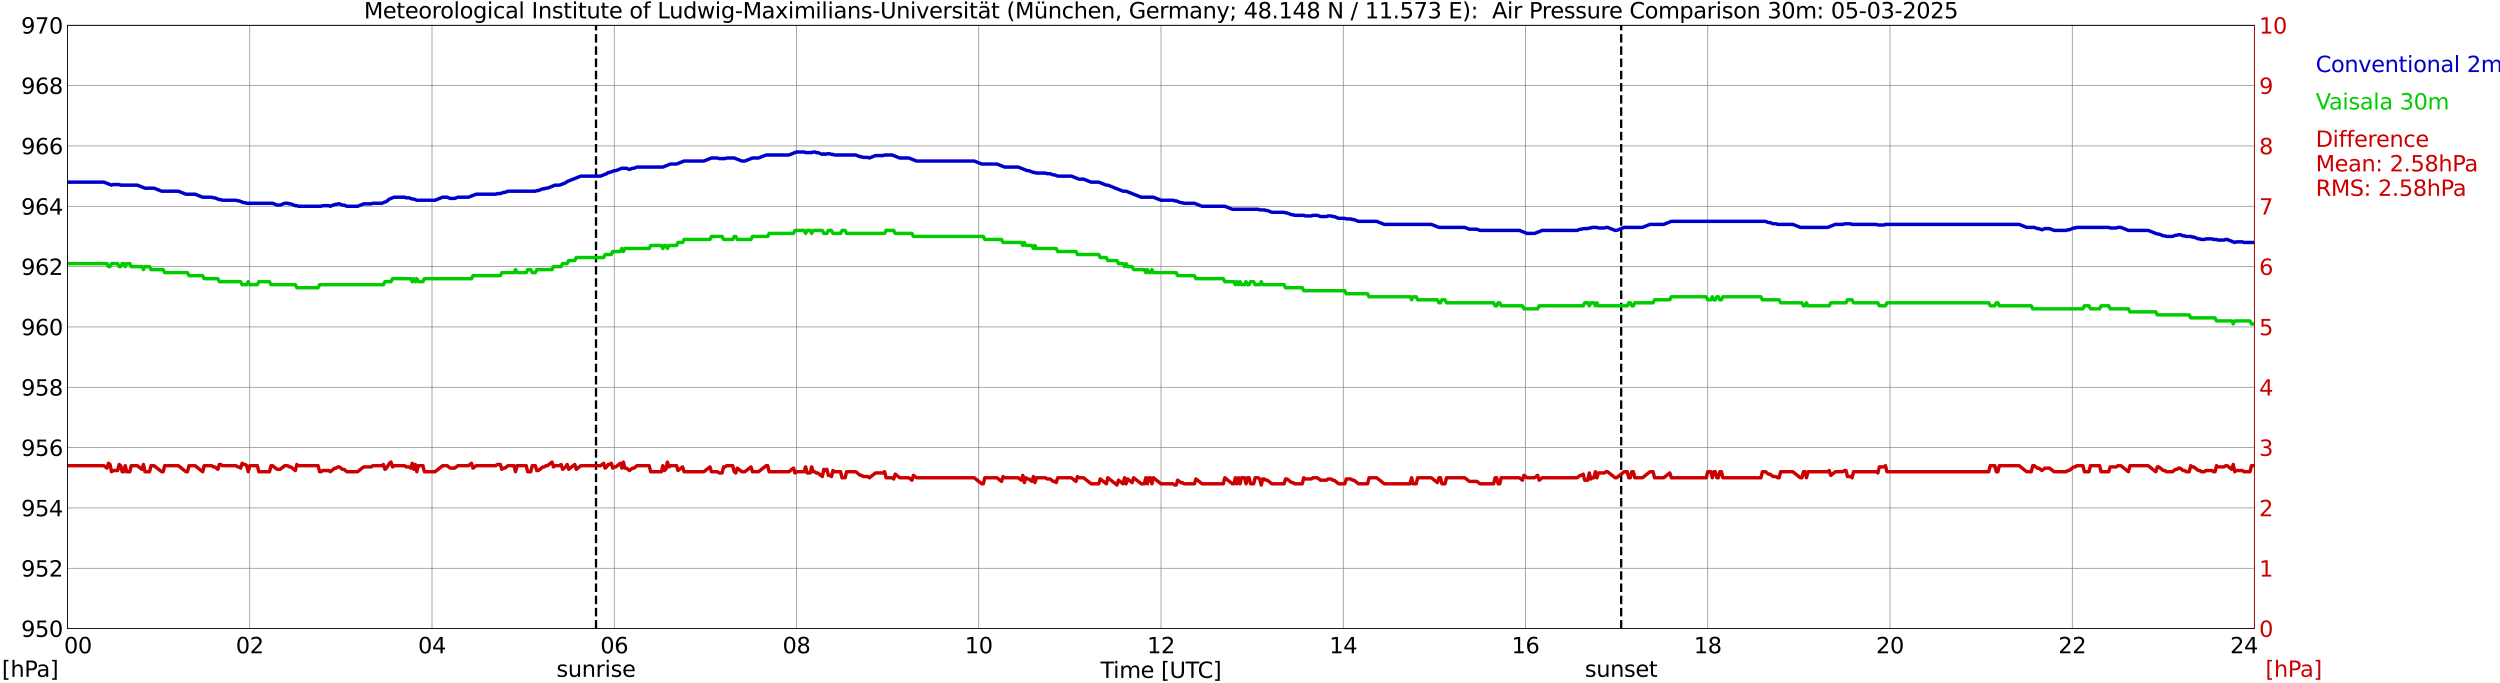 <?xml version="1.0" encoding="utf-8" standalone="no"?>
<!DOCTYPE svg PUBLIC "-//W3C//DTD SVG 1.1//EN"
  "http://www.w3.org/Graphics/SVG/1.1/DTD/svg11.dtd">
<svg xmlns:xlink="http://www.w3.org/1999/xlink" width="1085.4pt" height="296.64pt" viewBox="0 0 1085.4 296.64" xmlns="http://www.w3.org/2000/svg" version="1.1">
 <defs>
  <style type="text/css">*{stroke-linejoin: round; stroke-linecap: butt}</style>
 </defs>
 <g id="figure_1">
  <g id="patch_1">
   <path d="M 0 296.64 
L 1085.4 296.64 
L 1085.4 0 
L 0 0 
z
" style="fill: #ffffff"/>
  </g>
  <g id="axes_1">
   <g id="patch_2">
    <path d="M 29.306 272.909 
L 978.814 272.909 
L 978.814 10.976 
L 29.306 10.976 
z
" style="fill: #ffffff"/>
   </g>
   <g id="patch_3">
    <path d="M 978.814 272.909 
L 978.814 272.909 
L 978.814 10.976 
L 978.814 10.976 
z
" clip-path="url(#pd6a94e6e44)" style="fill: #d3d3d3; opacity: 0.25; stroke: #d3d3d3; stroke-linejoin: miter"/>
   </g>
   <g id="matplotlib.axis_1">
    <g id="xtick_1">
     <g id="line2d_1">
      <path d="M 29.306 272.909 
L 29.306 10.976 
" clip-path="url(#pd6a94e6e44)" style="fill: none; stroke: #808080; stroke-width: 0.3; stroke-linecap: square"/>
     </g>
     <g id="line2d_2"/>
     <g id="text_1">
      <!--    00 -->
      <g transform="translate(18.733 283.627) scale(0.095 -0.095)">
       <defs>
        <path id="DejaVuSans-20" transform="scale(0.016)"/>
        <path id="DejaVuSans-30" d="M 2034 4250 
Q 1547 4250 1301 3770 
Q 1056 3291 1056 2328 
Q 1056 1369 1301 889 
Q 1547 409 2034 409 
Q 2525 409 2770 889 
Q 3016 1369 3016 2328 
Q 3016 3291 2770 3770 
Q 2525 4250 2034 4250 
z
M 2034 4750 
Q 2819 4750 3233 4129 
Q 3647 3509 3647 2328 
Q 3647 1150 3233 529 
Q 2819 -91 2034 -91 
Q 1250 -91 836 529 
Q 422 1150 422 2328 
Q 422 3509 836 4129 
Q 1250 4750 2034 4750 
z
" transform="scale(0.016)"/>
       </defs>
       <use xlink:href="#DejaVuSans-20"/>
       <use xlink:href="#DejaVuSans-20" transform="translate(31.787 0)"/>
       <use xlink:href="#DejaVuSans-20" transform="translate(63.574 0)"/>
       <use xlink:href="#DejaVuSans-30" transform="translate(95.361 0)"/>
       <use xlink:href="#DejaVuSans-30" transform="translate(158.984 0)"/>
      </g>
     </g>
    </g>
    <g id="xtick_2">
     <g id="line2d_3">
      <path d="M 108.431 272.909 
L 108.431 10.976 
" clip-path="url(#pd6a94e6e44)" style="fill: none; stroke: #808080; stroke-width: 0.3; stroke-linecap: square"/>
     </g>
     <g id="line2d_4"/>
     <g id="text_2">
      <!-- 02 -->
      <g transform="translate(102.387 283.627) scale(0.095 -0.095)">
       <defs>
        <path id="DejaVuSans-32" d="M 1228 531 
L 3431 531 
L 3431 0 
L 469 0 
L 469 531 
Q 828 903 1448 1529 
Q 2069 2156 2228 2338 
Q 2531 2678 2651 2914 
Q 2772 3150 2772 3378 
Q 2772 3750 2511 3984 
Q 2250 4219 1831 4219 
Q 1534 4219 1204 4116 
Q 875 4013 500 3803 
L 500 4441 
Q 881 4594 1212 4672 
Q 1544 4750 1819 4750 
Q 2544 4750 2975 4387 
Q 3406 4025 3406 3419 
Q 3406 3131 3298 2873 
Q 3191 2616 2906 2266 
Q 2828 2175 2409 1742 
Q 1991 1309 1228 531 
z
" transform="scale(0.016)"/>
       </defs>
       <use xlink:href="#DejaVuSans-30"/>
       <use xlink:href="#DejaVuSans-32" transform="translate(63.623 0)"/>
      </g>
     </g>
    </g>
    <g id="xtick_3">
     <g id="line2d_5">
      <path d="M 187.557 272.909 
L 187.557 10.976 
" clip-path="url(#pd6a94e6e44)" style="fill: none; stroke: #808080; stroke-width: 0.3; stroke-linecap: square"/>
     </g>
     <g id="line2d_6"/>
     <g id="text_3">
      <!-- 04 -->
      <g transform="translate(181.513 283.627) scale(0.095 -0.095)">
       <defs>
        <path id="DejaVuSans-34" d="M 2419 4116 
L 825 1625 
L 2419 1625 
L 2419 4116 
z
M 2253 4666 
L 3047 4666 
L 3047 1625 
L 3713 1625 
L 3713 1100 
L 3047 1100 
L 3047 0 
L 2419 0 
L 2419 1100 
L 313 1100 
L 313 1709 
L 2253 4666 
z
" transform="scale(0.016)"/>
       </defs>
       <use xlink:href="#DejaVuSans-30"/>
       <use xlink:href="#DejaVuSans-34" transform="translate(63.623 0)"/>
      </g>
     </g>
    </g>
    <g id="xtick_4">
     <g id="line2d_7">
      <path d="M 266.683 272.909 
L 266.683 10.976 
" clip-path="url(#pd6a94e6e44)" style="fill: none; stroke: #808080; stroke-width: 0.3; stroke-linecap: square"/>
     </g>
     <g id="line2d_8"/>
     <g id="text_4">
      <!-- 06 -->
      <g transform="translate(260.638 283.627) scale(0.095 -0.095)">
       <defs>
        <path id="DejaVuSans-36" d="M 2113 2584 
Q 1688 2584 1439 2293 
Q 1191 2003 1191 1497 
Q 1191 994 1439 701 
Q 1688 409 2113 409 
Q 2538 409 2786 701 
Q 3034 994 3034 1497 
Q 3034 2003 2786 2293 
Q 2538 2584 2113 2584 
z
M 3366 4563 
L 3366 3988 
Q 3128 4100 2886 4159 
Q 2644 4219 2406 4219 
Q 1781 4219 1451 3797 
Q 1122 3375 1075 2522 
Q 1259 2794 1537 2939 
Q 1816 3084 2150 3084 
Q 2853 3084 3261 2657 
Q 3669 2231 3669 1497 
Q 3669 778 3244 343 
Q 2819 -91 2113 -91 
Q 1303 -91 875 529 
Q 447 1150 447 2328 
Q 447 3434 972 4092 
Q 1497 4750 2381 4750 
Q 2619 4750 2861 4703 
Q 3103 4656 3366 4563 
z
" transform="scale(0.016)"/>
       </defs>
       <use xlink:href="#DejaVuSans-30"/>
       <use xlink:href="#DejaVuSans-36" transform="translate(63.623 0)"/>
      </g>
     </g>
    </g>
    <g id="xtick_5">
     <g id="line2d_9">
      <path d="M 345.808 272.909 
L 345.808 10.976 
" clip-path="url(#pd6a94e6e44)" style="fill: none; stroke: #808080; stroke-width: 0.3; stroke-linecap: square"/>
     </g>
     <g id="line2d_10"/>
     <g id="text_5">
      <!-- 08 -->
      <g transform="translate(339.764 283.627) scale(0.095 -0.095)">
       <defs>
        <path id="DejaVuSans-38" d="M 2034 2216 
Q 1584 2216 1326 1975 
Q 1069 1734 1069 1313 
Q 1069 891 1326 650 
Q 1584 409 2034 409 
Q 2484 409 2743 651 
Q 3003 894 3003 1313 
Q 3003 1734 2745 1975 
Q 2488 2216 2034 2216 
z
M 1403 2484 
Q 997 2584 770 2862 
Q 544 3141 544 3541 
Q 544 4100 942 4425 
Q 1341 4750 2034 4750 
Q 2731 4750 3128 4425 
Q 3525 4100 3525 3541 
Q 3525 3141 3298 2862 
Q 3072 2584 2669 2484 
Q 3125 2378 3379 2068 
Q 3634 1759 3634 1313 
Q 3634 634 3220 271 
Q 2806 -91 2034 -91 
Q 1263 -91 848 271 
Q 434 634 434 1313 
Q 434 1759 690 2068 
Q 947 2378 1403 2484 
z
M 1172 3481 
Q 1172 3119 1398 2916 
Q 1625 2713 2034 2713 
Q 2441 2713 2670 2916 
Q 2900 3119 2900 3481 
Q 2900 3844 2670 4047 
Q 2441 4250 2034 4250 
Q 1625 4250 1398 4047 
Q 1172 3844 1172 3481 
z
" transform="scale(0.016)"/>
       </defs>
       <use xlink:href="#DejaVuSans-30"/>
       <use xlink:href="#DejaVuSans-38" transform="translate(63.623 0)"/>
      </g>
     </g>
    </g>
    <g id="xtick_6">
     <g id="line2d_11">
      <path d="M 424.934 272.909 
L 424.934 10.976 
" clip-path="url(#pd6a94e6e44)" style="fill: none; stroke: #808080; stroke-width: 0.3; stroke-linecap: square"/>
     </g>
     <g id="line2d_12"/>
     <g id="text_6">
      <!-- 10 -->
      <g transform="translate(418.89 283.627) scale(0.095 -0.095)">
       <defs>
        <path id="DejaVuSans-31" d="M 794 531 
L 1825 531 
L 1825 4091 
L 703 3866 
L 703 4441 
L 1819 4666 
L 2450 4666 
L 2450 531 
L 3481 531 
L 3481 0 
L 794 0 
L 794 531 
z
" transform="scale(0.016)"/>
       </defs>
       <use xlink:href="#DejaVuSans-31"/>
       <use xlink:href="#DejaVuSans-30" transform="translate(63.623 0)"/>
      </g>
     </g>
    </g>
    <g id="xtick_7">
     <g id="line2d_13">
      <path d="M 504.06 272.909 
L 504.06 10.976 
" clip-path="url(#pd6a94e6e44)" style="fill: none; stroke: #808080; stroke-width: 0.3; stroke-linecap: square"/>
     </g>
     <g id="line2d_14"/>
     <g id="text_7">
      <!-- 12 -->
      <g transform="translate(498.015 283.627) scale(0.095 -0.095)">
       <use xlink:href="#DejaVuSans-31"/>
       <use xlink:href="#DejaVuSans-32" transform="translate(63.623 0)"/>
      </g>
     </g>
    </g>
    <g id="xtick_8">
     <g id="line2d_15">
      <path d="M 583.185 272.909 
L 583.185 10.976 
" clip-path="url(#pd6a94e6e44)" style="fill: none; stroke: #808080; stroke-width: 0.3; stroke-linecap: square"/>
     </g>
     <g id="line2d_16"/>
     <g id="text_8">
      <!-- 14 -->
      <g transform="translate(577.141 283.627) scale(0.095 -0.095)">
       <use xlink:href="#DejaVuSans-31"/>
       <use xlink:href="#DejaVuSans-34" transform="translate(63.623 0)"/>
      </g>
     </g>
    </g>
    <g id="xtick_9">
     <g id="line2d_17">
      <path d="M 662.311 272.909 
L 662.311 10.976 
" clip-path="url(#pd6a94e6e44)" style="fill: none; stroke: #808080; stroke-width: 0.3; stroke-linecap: square"/>
     </g>
     <g id="line2d_18"/>
     <g id="text_9">
      <!-- 16 -->
      <g transform="translate(656.267 283.627) scale(0.095 -0.095)">
       <use xlink:href="#DejaVuSans-31"/>
       <use xlink:href="#DejaVuSans-36" transform="translate(63.623 0)"/>
      </g>
     </g>
    </g>
    <g id="xtick_10">
     <g id="line2d_19">
      <path d="M 741.437 272.909 
L 741.437 10.976 
" clip-path="url(#pd6a94e6e44)" style="fill: none; stroke: #808080; stroke-width: 0.3; stroke-linecap: square"/>
     </g>
     <g id="line2d_20"/>
     <g id="text_10">
      <!-- 18 -->
      <g transform="translate(735.392 283.627) scale(0.095 -0.095)">
       <use xlink:href="#DejaVuSans-31"/>
       <use xlink:href="#DejaVuSans-38" transform="translate(63.623 0)"/>
      </g>
     </g>
    </g>
    <g id="xtick_11">
     <g id="line2d_21">
      <path d="M 820.562 272.909 
L 820.562 10.976 
" clip-path="url(#pd6a94e6e44)" style="fill: none; stroke: #808080; stroke-width: 0.3; stroke-linecap: square"/>
     </g>
     <g id="line2d_22"/>
     <g id="text_11">
      <!-- 20 -->
      <g transform="translate(814.518 283.627) scale(0.095 -0.095)">
       <use xlink:href="#DejaVuSans-32"/>
       <use xlink:href="#DejaVuSans-30" transform="translate(63.623 0)"/>
      </g>
     </g>
    </g>
    <g id="xtick_12">
     <g id="line2d_23">
      <path d="M 899.688 272.909 
L 899.688 10.976 
" clip-path="url(#pd6a94e6e44)" style="fill: none; stroke: #808080; stroke-width: 0.3; stroke-linecap: square"/>
     </g>
     <g id="line2d_24"/>
     <g id="text_12">
      <!-- 22 -->
      <g transform="translate(893.644 283.627) scale(0.095 -0.095)">
       <use xlink:href="#DejaVuSans-32"/>
       <use xlink:href="#DejaVuSans-32" transform="translate(63.623 0)"/>
      </g>
     </g>
    </g>
    <g id="xtick_13">
     <g id="line2d_25">
      <path d="M 978.814 272.909 
L 978.814 10.976 
" clip-path="url(#pd6a94e6e44)" style="fill: none; stroke: #808080; stroke-width: 0.3; stroke-linecap: square"/>
     </g>
     <g id="line2d_26"/>
     <g id="text_13">
      <!-- 24    -->
      <g transform="translate(968.241 283.627) scale(0.095 -0.095)">
       <use xlink:href="#DejaVuSans-32"/>
       <use xlink:href="#DejaVuSans-34" transform="translate(63.623 0)"/>
       <use xlink:href="#DejaVuSans-20" transform="translate(127.246 0)"/>
       <use xlink:href="#DejaVuSans-20" transform="translate(159.033 0)"/>
       <use xlink:href="#DejaVuSans-20" transform="translate(190.82 0)"/>
      </g>
     </g>
    </g>
    <g id="text_14">
     <!-- Time [UTC] -->
     <g transform="translate(477.806 294.322) scale(0.095 -0.095)">
      <defs>
       <path id="DejaVuSans-54" d="M -19 4666 
L 3928 4666 
L 3928 4134 
L 2272 4134 
L 2272 0 
L 1638 0 
L 1638 4134 
L -19 4134 
L -19 4666 
z
" transform="scale(0.016)"/>
       <path id="DejaVuSans-69" d="M 603 3500 
L 1178 3500 
L 1178 0 
L 603 0 
L 603 3500 
z
M 603 4863 
L 1178 4863 
L 1178 4134 
L 603 4134 
L 603 4863 
z
" transform="scale(0.016)"/>
       <path id="DejaVuSans-6d" d="M 3328 2828 
Q 3544 3216 3844 3400 
Q 4144 3584 4550 3584 
Q 5097 3584 5394 3201 
Q 5691 2819 5691 2113 
L 5691 0 
L 5113 0 
L 5113 2094 
Q 5113 2597 4934 2840 
Q 4756 3084 4391 3084 
Q 3944 3084 3684 2787 
Q 3425 2491 3425 1978 
L 3425 0 
L 2847 0 
L 2847 2094 
Q 2847 2600 2669 2842 
Q 2491 3084 2119 3084 
Q 1678 3084 1418 2786 
Q 1159 2488 1159 1978 
L 1159 0 
L 581 0 
L 581 3500 
L 1159 3500 
L 1159 2956 
Q 1356 3278 1631 3431 
Q 1906 3584 2284 3584 
Q 2666 3584 2933 3390 
Q 3200 3197 3328 2828 
z
" transform="scale(0.016)"/>
       <path id="DejaVuSans-65" d="M 3597 1894 
L 3597 1613 
L 953 1613 
Q 991 1019 1311 708 
Q 1631 397 2203 397 
Q 2534 397 2845 478 
Q 3156 559 3463 722 
L 3463 178 
Q 3153 47 2828 -22 
Q 2503 -91 2169 -91 
Q 1331 -91 842 396 
Q 353 884 353 1716 
Q 353 2575 817 3079 
Q 1281 3584 2069 3584 
Q 2775 3584 3186 3129 
Q 3597 2675 3597 1894 
z
M 3022 2063 
Q 3016 2534 2758 2815 
Q 2500 3097 2075 3097 
Q 1594 3097 1305 2825 
Q 1016 2553 972 2059 
L 3022 2063 
z
" transform="scale(0.016)"/>
       <path id="DejaVuSans-5b" d="M 550 4863 
L 1875 4863 
L 1875 4416 
L 1125 4416 
L 1125 -397 
L 1875 -397 
L 1875 -844 
L 550 -844 
L 550 4863 
z
" transform="scale(0.016)"/>
       <path id="DejaVuSans-55" d="M 556 4666 
L 1191 4666 
L 1191 1831 
Q 1191 1081 1462 751 
Q 1734 422 2344 422 
Q 2950 422 3222 751 
Q 3494 1081 3494 1831 
L 3494 4666 
L 4128 4666 
L 4128 1753 
Q 4128 841 3676 375 
Q 3225 -91 2344 -91 
Q 1459 -91 1007 375 
Q 556 841 556 1753 
L 556 4666 
z
" transform="scale(0.016)"/>
       <path id="DejaVuSans-43" d="M 4122 4306 
L 4122 3641 
Q 3803 3938 3442 4084 
Q 3081 4231 2675 4231 
Q 1875 4231 1450 3742 
Q 1025 3253 1025 2328 
Q 1025 1406 1450 917 
Q 1875 428 2675 428 
Q 3081 428 3442 575 
Q 3803 722 4122 1019 
L 4122 359 
Q 3791 134 3420 21 
Q 3050 -91 2638 -91 
Q 1578 -91 968 557 
Q 359 1206 359 2328 
Q 359 3453 968 4101 
Q 1578 4750 2638 4750 
Q 3056 4750 3426 4639 
Q 3797 4528 4122 4306 
z
" transform="scale(0.016)"/>
       <path id="DejaVuSans-5d" d="M 1947 4863 
L 1947 -844 
L 622 -844 
L 622 -397 
L 1369 -397 
L 1369 4416 
L 622 4416 
L 622 4863 
L 1947 4863 
z
" transform="scale(0.016)"/>
      </defs>
      <use xlink:href="#DejaVuSans-54"/>
      <use xlink:href="#DejaVuSans-69" transform="translate(57.959 0)"/>
      <use xlink:href="#DejaVuSans-6d" transform="translate(85.742 0)"/>
      <use xlink:href="#DejaVuSans-65" transform="translate(183.154 0)"/>
      <use xlink:href="#DejaVuSans-20" transform="translate(244.678 0)"/>
      <use xlink:href="#DejaVuSans-5b" transform="translate(276.465 0)"/>
      <use xlink:href="#DejaVuSans-55" transform="translate(315.479 0)"/>
      <use xlink:href="#DejaVuSans-54" transform="translate(388.672 0)"/>
      <use xlink:href="#DejaVuSans-43" transform="translate(443.881 0)"/>
      <use xlink:href="#DejaVuSans-5d" transform="translate(513.705 0)"/>
     </g>
    </g>
   </g>
   <g id="matplotlib.axis_2">
    <g id="ytick_1">
     <g id="line2d_27">
      <path d="M 29.306 272.909 
L 978.814 272.909 
" clip-path="url(#pd6a94e6e44)" style="fill: none; stroke: #808080; stroke-width: 0.3; stroke-linecap: square"/>
     </g>
     <g id="line2d_28"/>
     <g id="text_15">
      <!-- 950 -->
      <g transform="translate(9.173 276.518) scale(0.095 -0.095)">
       <defs>
        <path id="DejaVuSans-39" d="M 703 97 
L 703 672 
Q 941 559 1184 500 
Q 1428 441 1663 441 
Q 2288 441 2617 861 
Q 2947 1281 2994 2138 
Q 2813 1869 2534 1725 
Q 2256 1581 1919 1581 
Q 1219 1581 811 2004 
Q 403 2428 403 3163 
Q 403 3881 828 4315 
Q 1253 4750 1959 4750 
Q 2769 4750 3195 4129 
Q 3622 3509 3622 2328 
Q 3622 1225 3098 567 
Q 2575 -91 1691 -91 
Q 1453 -91 1209 -44 
Q 966 3 703 97 
z
M 1959 2075 
Q 2384 2075 2632 2365 
Q 2881 2656 2881 3163 
Q 2881 3666 2632 3958 
Q 2384 4250 1959 4250 
Q 1534 4250 1286 3958 
Q 1038 3666 1038 3163 
Q 1038 2656 1286 2365 
Q 1534 2075 1959 2075 
z
" transform="scale(0.016)"/>
        <path id="DejaVuSans-35" d="M 691 4666 
L 3169 4666 
L 3169 4134 
L 1269 4134 
L 1269 2991 
Q 1406 3038 1543 3061 
Q 1681 3084 1819 3084 
Q 2600 3084 3056 2656 
Q 3513 2228 3513 1497 
Q 3513 744 3044 326 
Q 2575 -91 1722 -91 
Q 1428 -91 1123 -41 
Q 819 9 494 109 
L 494 744 
Q 775 591 1075 516 
Q 1375 441 1709 441 
Q 2250 441 2565 725 
Q 2881 1009 2881 1497 
Q 2881 1984 2565 2268 
Q 2250 2553 1709 2553 
Q 1456 2553 1204 2497 
Q 953 2441 691 2322 
L 691 4666 
z
" transform="scale(0.016)"/>
       </defs>
       <use xlink:href="#DejaVuSans-39"/>
       <use xlink:href="#DejaVuSans-35" transform="translate(63.623 0)"/>
       <use xlink:href="#DejaVuSans-30" transform="translate(127.246 0)"/>
      </g>
     </g>
    </g>
    <g id="ytick_2">
     <g id="line2d_29">
      <path d="M 29.306 246.715 
L 978.814 246.715 
" clip-path="url(#pd6a94e6e44)" style="fill: none; stroke: #808080; stroke-width: 0.3; stroke-linecap: square"/>
     </g>
     <g id="line2d_30"/>
     <g id="text_16">
      <!-- 952 -->
      <g transform="translate(9.173 250.325) scale(0.095 -0.095)">
       <use xlink:href="#DejaVuSans-39"/>
       <use xlink:href="#DejaVuSans-35" transform="translate(63.623 0)"/>
       <use xlink:href="#DejaVuSans-32" transform="translate(127.246 0)"/>
      </g>
     </g>
    </g>
    <g id="ytick_3">
     <g id="line2d_31">
      <path d="M 29.306 220.522 
L 978.814 220.522 
" clip-path="url(#pd6a94e6e44)" style="fill: none; stroke: #808080; stroke-width: 0.3; stroke-linecap: square"/>
     </g>
     <g id="line2d_32"/>
     <g id="text_17">
      <!-- 954 -->
      <g transform="translate(9.173 224.131) scale(0.095 -0.095)">
       <use xlink:href="#DejaVuSans-39"/>
       <use xlink:href="#DejaVuSans-35" transform="translate(63.623 0)"/>
       <use xlink:href="#DejaVuSans-34" transform="translate(127.246 0)"/>
      </g>
     </g>
    </g>
    <g id="ytick_4">
     <g id="line2d_33">
      <path d="M 29.306 194.329 
L 978.814 194.329 
" clip-path="url(#pd6a94e6e44)" style="fill: none; stroke: #808080; stroke-width: 0.3; stroke-linecap: square"/>
     </g>
     <g id="line2d_34"/>
     <g id="text_18">
      <!-- 956 -->
      <g transform="translate(9.173 197.938) scale(0.095 -0.095)">
       <use xlink:href="#DejaVuSans-39"/>
       <use xlink:href="#DejaVuSans-35" transform="translate(63.623 0)"/>
       <use xlink:href="#DejaVuSans-36" transform="translate(127.246 0)"/>
      </g>
     </g>
    </g>
    <g id="ytick_5">
     <g id="line2d_35">
      <path d="M 29.306 168.136 
L 978.814 168.136 
" clip-path="url(#pd6a94e6e44)" style="fill: none; stroke: #808080; stroke-width: 0.3; stroke-linecap: square"/>
     </g>
     <g id="line2d_36"/>
     <g id="text_19">
      <!-- 958 -->
      <g transform="translate(9.173 171.745) scale(0.095 -0.095)">
       <use xlink:href="#DejaVuSans-39"/>
       <use xlink:href="#DejaVuSans-35" transform="translate(63.623 0)"/>
       <use xlink:href="#DejaVuSans-38" transform="translate(127.246 0)"/>
      </g>
     </g>
    </g>
    <g id="ytick_6">
     <g id="line2d_37">
      <path d="M 29.306 141.942 
L 978.814 141.942 
" clip-path="url(#pd6a94e6e44)" style="fill: none; stroke: #808080; stroke-width: 0.3; stroke-linecap: square"/>
     </g>
     <g id="line2d_38"/>
     <g id="text_20">
      <!-- 960 -->
      <g transform="translate(9.173 145.551) scale(0.095 -0.095)">
       <use xlink:href="#DejaVuSans-39"/>
       <use xlink:href="#DejaVuSans-36" transform="translate(63.623 0)"/>
       <use xlink:href="#DejaVuSans-30" transform="translate(127.246 0)"/>
      </g>
     </g>
    </g>
    <g id="ytick_7">
     <g id="line2d_39">
      <path d="M 29.306 115.749 
L 978.814 115.749 
" clip-path="url(#pd6a94e6e44)" style="fill: none; stroke: #808080; stroke-width: 0.3; stroke-linecap: square"/>
     </g>
     <g id="line2d_40"/>
     <g id="text_21">
      <!-- 962 -->
      <g transform="translate(9.173 119.358) scale(0.095 -0.095)">
       <use xlink:href="#DejaVuSans-39"/>
       <use xlink:href="#DejaVuSans-36" transform="translate(63.623 0)"/>
       <use xlink:href="#DejaVuSans-32" transform="translate(127.246 0)"/>
      </g>
     </g>
    </g>
    <g id="ytick_8">
     <g id="line2d_41">
      <path d="M 29.306 89.556 
L 978.814 89.556 
" clip-path="url(#pd6a94e6e44)" style="fill: none; stroke: #808080; stroke-width: 0.3; stroke-linecap: square"/>
     </g>
     <g id="line2d_42"/>
     <g id="text_22">
      <!-- 964 -->
      <g transform="translate(9.173 93.165) scale(0.095 -0.095)">
       <use xlink:href="#DejaVuSans-39"/>
       <use xlink:href="#DejaVuSans-36" transform="translate(63.623 0)"/>
       <use xlink:href="#DejaVuSans-34" transform="translate(127.246 0)"/>
      </g>
     </g>
    </g>
    <g id="ytick_9">
     <g id="line2d_43">
      <path d="M 29.306 63.362 
L 978.814 63.362 
" clip-path="url(#pd6a94e6e44)" style="fill: none; stroke: #808080; stroke-width: 0.3; stroke-linecap: square"/>
     </g>
     <g id="line2d_44"/>
     <g id="text_23">
      <!-- 966 -->
      <g transform="translate(9.173 66.972) scale(0.095 -0.095)">
       <use xlink:href="#DejaVuSans-39"/>
       <use xlink:href="#DejaVuSans-36" transform="translate(63.623 0)"/>
       <use xlink:href="#DejaVuSans-36" transform="translate(127.246 0)"/>
      </g>
     </g>
    </g>
    <g id="ytick_10">
     <g id="line2d_45">
      <path d="M 29.306 37.169 
L 978.814 37.169 
" clip-path="url(#pd6a94e6e44)" style="fill: none; stroke: #808080; stroke-width: 0.3; stroke-linecap: square"/>
     </g>
     <g id="line2d_46"/>
     <g id="text_24">
      <!-- 968 -->
      <g transform="translate(9.173 40.778) scale(0.095 -0.095)">
       <use xlink:href="#DejaVuSans-39"/>
       <use xlink:href="#DejaVuSans-36" transform="translate(63.623 0)"/>
       <use xlink:href="#DejaVuSans-38" transform="translate(127.246 0)"/>
      </g>
     </g>
    </g>
    <g id="ytick_11">
     <g id="line2d_47">
      <path d="M 29.306 10.976 
L 978.814 10.976 
" clip-path="url(#pd6a94e6e44)" style="fill: none; stroke: #808080; stroke-width: 0.3; stroke-linecap: square"/>
     </g>
     <g id="line2d_48"/>
     <g id="text_25">
      <!-- 970 -->
      <g transform="translate(9.173 14.585) scale(0.095 -0.095)">
       <defs>
        <path id="DejaVuSans-37" d="M 525 4666 
L 3525 4666 
L 3525 4397 
L 1831 0 
L 1172 0 
L 2766 4134 
L 525 4134 
L 525 4666 
z
" transform="scale(0.016)"/>
       </defs>
       <use xlink:href="#DejaVuSans-39"/>
       <use xlink:href="#DejaVuSans-37" transform="translate(63.623 0)"/>
       <use xlink:href="#DejaVuSans-30" transform="translate(127.246 0)"/>
      </g>
     </g>
    </g>
   </g>
   <g id="line2d_49">
    <path d="M 258.77 272.909 
L 258.77 10.976 
" clip-path="url(#pd6a94e6e44)" style="fill: none; stroke-dasharray: 3.7,1.6; stroke-dashoffset: 0; stroke: #000000"/>
   </g>
   <g id="line2d_50">
    <path d="M 703.852 272.909 
L 703.852 10.976 
" clip-path="url(#pd6a94e6e44)" style="fill: none; stroke-dasharray: 3.7,1.6; stroke-dashoffset: 0; stroke: #000000"/>
   </g>
   <g id="line2d_51">
    <path d="M 29.306 79.078 
L 45.131 79.078 
L 48.428 80.388 
L 49.087 80.126 
L 51.725 80.126 
L 52.384 80.388 
L 59.637 80.388 
L 62.934 81.698 
L 66.89 81.698 
L 70.187 83.007 
L 77.441 83.007 
L 80.737 84.317 
L 84.694 84.317 
L 87.991 85.627 
L 91.947 85.627 
L 92.606 85.889 
L 93.266 85.889 
L 95.244 86.674 
L 95.903 86.674 
L 96.563 86.936 
L 102.497 86.936 
L 103.156 87.198 
L 103.816 87.198 
L 105.794 87.984 
L 106.453 87.984 
L 107.113 88.246 
L 118.322 88.246 
L 120.3 89.032 
L 121.619 89.032 
L 123.597 88.246 
L 124.916 88.246 
L 125.575 88.508 
L 126.235 88.508 
L 128.213 89.294 
L 128.872 89.294 
L 129.532 89.556 
L 139.422 89.556 
L 140.082 89.294 
L 142.719 89.294 
L 143.379 89.556 
L 145.357 88.77 
L 146.016 88.77 
L 146.676 88.508 
L 147.335 88.508 
L 148.654 89.032 
L 149.313 89.032 
L 150.632 89.556 
L 155.247 89.556 
L 157.885 88.508 
L 161.182 88.508 
L 161.841 88.246 
L 165.798 88.246 
L 167.776 87.46 
L 169.094 86.412 
L 171.073 85.627 
L 175.688 85.627 
L 176.348 85.889 
L 177.666 85.889 
L 178.985 86.412 
L 179.645 86.412 
L 180.963 86.936 
L 188.876 86.936 
L 192.173 85.627 
L 194.151 85.627 
L 195.47 86.15 
L 197.448 86.15 
L 198.767 85.627 
L 203.382 85.627 
L 206.679 84.317 
L 215.251 84.317 
L 215.91 84.055 
L 217.229 84.055 
L 218.548 83.531 
L 219.207 83.531 
L 220.526 83.007 
L 232.395 83.007 
L 233.054 82.745 
L 233.714 82.745 
L 235.692 81.96 
L 236.351 81.96 
L 237.011 81.698 
L 237.67 81.698 
L 240.967 80.388 
L 242.945 80.388 
L 245.583 79.34 
L 246.242 78.816 
L 252.176 76.459 
L 260.748 76.459 
L 263.386 75.411 
L 264.045 74.887 
L 264.705 74.887 
L 266.683 74.102 
L 267.342 74.102 
L 269.98 73.054 
L 271.958 73.054 
L 273.277 73.578 
L 274.595 73.054 
L 275.255 73.054 
L 276.573 72.53 
L 287.783 72.53 
L 291.08 71.22 
L 293.717 71.22 
L 297.014 69.911 
L 305.586 69.911 
L 308.883 68.601 
L 311.521 68.601 
L 312.18 68.863 
L 314.818 68.863 
L 315.477 68.601 
L 318.774 68.601 
L 322.071 69.911 
L 323.39 69.911 
L 326.686 68.601 
L 329.324 68.601 
L 332.621 67.291 
L 342.512 67.291 
L 345.808 65.982 
L 349.105 65.982 
L 349.765 66.244 
L 352.402 66.244 
L 353.062 65.982 
L 353.721 65.982 
L 354.38 66.244 
L 355.04 66.244 
L 357.018 67.029 
L 357.677 66.767 
L 358.337 67.029 
L 358.996 66.767 
L 360.315 66.767 
L 360.974 67.029 
L 361.634 67.029 
L 362.293 67.291 
L 371.524 67.291 
L 373.502 68.077 
L 374.162 68.077 
L 374.821 68.339 
L 376.799 68.339 
L 377.459 68.601 
L 380.096 67.553 
L 383.393 67.553 
L 384.053 67.291 
L 387.349 67.291 
L 390.646 68.601 
L 394.603 68.601 
L 397.899 69.911 
L 422.956 69.911 
L 426.253 71.22 
L 432.847 71.22 
L 436.144 72.53 
L 442.078 72.53 
L 446.034 74.102 
L 446.694 74.102 
L 448.672 74.887 
L 449.331 74.887 
L 449.991 75.149 
L 453.947 75.149 
L 454.606 75.411 
L 455.925 75.411 
L 457.244 75.935 
L 457.903 75.935 
L 459.222 76.459 
L 465.156 76.459 
L 468.453 77.769 
L 470.431 77.769 
L 473.728 79.078 
L 477.025 79.078 
L 480.322 80.388 
L 480.981 80.388 
L 487.575 83.007 
L 488.894 83.007 
L 495.488 85.627 
L 500.763 85.627 
L 504.06 86.936 
L 509.335 86.936 
L 509.994 87.198 
L 510.654 87.198 
L 512.632 87.984 
L 513.291 87.984 
L 513.95 88.246 
L 518.566 88.246 
L 521.863 89.556 
L 531.754 89.556 
L 535.051 90.865 
L 546.26 90.865 
L 546.919 91.127 
L 548.898 91.127 
L 549.557 91.389 
L 550.216 91.389 
L 552.195 92.175 
L 557.47 92.175 
L 558.129 92.437 
L 558.788 92.437 
L 560.766 93.223 
L 561.426 93.223 
L 562.085 93.485 
L 566.042 93.485 
L 566.701 93.747 
L 569.338 93.747 
L 569.998 93.485 
L 571.976 93.485 
L 573.295 94.008 
L 575.932 94.008 
L 576.592 93.747 
L 577.91 93.747 
L 578.57 94.008 
L 579.229 94.008 
L 581.207 94.794 
L 583.845 94.794 
L 584.504 95.056 
L 586.482 95.056 
L 587.142 95.318 
L 587.801 95.318 
L 589.779 96.104 
L 597.692 96.104 
L 600.989 97.414 
L 621.429 97.414 
L 624.726 98.723 
L 635.936 98.723 
L 637.914 99.509 
L 641.211 99.509 
L 642.53 100.033 
L 659.674 100.033 
L 662.97 101.343 
L 666.267 101.343 
L 669.564 100.033 
L 684.73 100.033 
L 686.049 99.509 
L 686.708 99.509 
L 687.368 99.247 
L 689.346 99.247 
L 690.005 98.985 
L 690.664 98.985 
L 691.324 98.723 
L 693.302 98.723 
L 693.961 98.985 
L 696.599 98.985 
L 697.258 98.723 
L 697.918 98.723 
L 701.215 100.033 
L 701.874 100.033 
L 705.171 98.723 
L 713.083 98.723 
L 716.38 97.414 
L 722.315 97.414 
L 725.612 96.104 
L 766.493 96.104 
L 767.812 96.628 
L 768.471 96.628 
L 769.79 97.152 
L 771.109 97.152 
L 771.768 97.414 
L 778.362 97.414 
L 781.659 98.723 
L 793.528 98.723 
L 796.825 97.414 
L 800.122 97.414 
L 800.781 97.152 
L 803.419 97.152 
L 804.078 97.414 
L 814.628 97.414 
L 815.287 97.676 
L 817.925 97.676 
L 818.584 97.414 
L 876.61 97.414 
L 879.907 98.723 
L 883.204 98.723 
L 884.522 99.247 
L 885.182 99.247 
L 886.5 99.771 
L 887.819 99.247 
L 889.797 99.247 
L 891.775 100.033 
L 897.051 100.033 
L 897.71 99.771 
L 898.369 99.771 
L 900.347 98.985 
L 901.007 98.985 
L 901.666 98.723 
L 915.513 98.723 
L 916.173 98.985 
L 918.81 98.985 
L 919.469 98.723 
L 920.788 98.723 
L 924.085 100.033 
L 932.657 100.033 
L 936.613 101.605 
L 937.273 101.605 
L 939.251 102.39 
L 939.91 102.39 
L 940.57 102.652 
L 943.207 102.652 
L 944.526 102.128 
L 945.185 102.128 
L 945.845 101.866 
L 946.504 101.866 
L 947.823 102.39 
L 948.482 102.39 
L 949.142 102.652 
L 951.12 102.652 
L 951.779 102.914 
L 952.438 102.914 
L 954.417 103.7 
L 955.076 103.7 
L 955.735 103.962 
L 957.054 103.962 
L 957.714 103.7 
L 960.351 103.7 
L 961.01 103.962 
L 962.329 103.962 
L 962.989 104.224 
L 965.626 104.224 
L 966.285 103.962 
L 966.945 103.962 
L 970.242 105.272 
L 970.901 105.01 
L 973.539 105.01 
L 974.198 105.272 
L 978.154 105.272 
L 978.154 105.272 
" clip-path="url(#pd6a94e6e44)" style="fill: none; stroke: #0000cc; stroke-width: 1.5; stroke-linecap: square"/>
   </g>
   <g id="line2d_52">
    <path d="M 29.306 114.439 
L 46.45 114.439 
L 47.109 115.749 
L 47.768 115.749 
L 48.428 114.439 
L 51.065 114.439 
L 51.725 115.749 
L 52.384 115.749 
L 53.043 114.439 
L 53.703 114.439 
L 54.362 115.749 
L 55.022 114.439 
L 56.34 114.439 
L 57 115.749 
L 61.615 115.749 
L 62.275 117.059 
L 62.934 115.749 
L 64.912 115.749 
L 65.572 117.059 
L 70.847 117.059 
L 71.506 118.368 
L 81.397 118.368 
L 82.056 119.678 
L 87.991 119.678 
L 88.65 120.988 
L 94.584 120.988 
L 95.244 122.297 
L 104.475 122.297 
L 105.135 123.607 
L 107.113 123.607 
L 107.772 122.297 
L 108.431 123.607 
L 111.728 123.607 
L 112.388 122.297 
L 117.003 122.297 
L 117.663 123.607 
L 128.213 123.607 
L 128.872 124.917 
L 138.104 124.917 
L 138.763 123.607 
L 166.457 123.607 
L 167.116 122.297 
L 169.754 122.297 
L 170.413 120.988 
L 178.326 120.988 
L 178.985 122.297 
L 179.645 120.988 
L 180.304 122.297 
L 180.963 120.988 
L 181.623 122.297 
L 183.601 122.297 
L 184.26 120.988 
L 204.701 120.988 
L 205.36 119.678 
L 217.229 119.678 
L 217.889 118.368 
L 223.164 118.368 
L 223.823 117.059 
L 224.482 118.368 
L 228.439 118.368 
L 229.098 117.059 
L 230.417 117.059 
L 231.076 118.368 
L 232.395 118.368 
L 233.054 117.059 
L 239.648 117.059 
L 240.308 115.749 
L 243.604 115.749 
L 244.264 114.439 
L 246.242 114.439 
L 246.901 113.13 
L 249.539 113.13 
L 250.198 111.82 
L 262.067 111.82 
L 262.726 110.51 
L 265.364 110.51 
L 266.023 109.201 
L 269.32 109.201 
L 269.98 107.891 
L 270.639 109.201 
L 271.298 107.891 
L 281.849 107.891 
L 282.508 106.581 
L 287.124 106.581 
L 287.783 107.891 
L 288.442 106.581 
L 289.102 106.581 
L 289.761 107.891 
L 290.42 106.581 
L 293.717 106.581 
L 294.377 105.272 
L 296.355 105.272 
L 297.014 103.962 
L 308.224 103.962 
L 308.883 102.652 
L 313.499 102.652 
L 314.158 103.962 
L 318.114 103.962 
L 318.774 102.652 
L 319.433 102.652 
L 320.093 103.962 
L 326.027 103.962 
L 326.686 102.652 
L 333.28 102.652 
L 333.94 101.343 
L 344.49 101.343 
L 345.149 100.033 
L 349.105 100.033 
L 349.765 101.343 
L 350.424 100.033 
L 351.743 100.033 
L 352.402 101.343 
L 353.062 100.033 
L 357.018 100.033 
L 357.677 101.343 
L 358.996 101.343 
L 359.655 100.033 
L 360.974 100.033 
L 361.634 101.343 
L 364.93 101.343 
L 365.59 100.033 
L 366.909 100.033 
L 367.568 101.343 
L 384.053 101.343 
L 384.712 100.033 
L 388.009 100.033 
L 388.668 101.343 
L 395.921 101.343 
L 396.581 102.652 
L 426.912 102.652 
L 427.572 103.962 
L 434.825 103.962 
L 435.484 105.272 
L 443.397 105.272 
L 444.056 106.581 
L 444.716 105.272 
L 445.375 106.581 
L 448.012 106.581 
L 448.672 107.891 
L 449.331 106.581 
L 449.991 107.891 
L 458.563 107.891 
L 459.222 109.201 
L 467.134 109.201 
L 467.794 110.51 
L 477.025 110.51 
L 477.685 111.82 
L 480.322 111.82 
L 480.981 113.13 
L 484.938 113.13 
L 485.597 114.439 
L 487.575 114.439 
L 488.235 115.749 
L 488.894 114.439 
L 489.553 115.749 
L 491.532 115.749 
L 492.191 117.059 
L 496.807 117.059 
L 497.466 118.368 
L 498.125 117.059 
L 498.785 118.368 
L 499.444 118.368 
L 500.103 117.059 
L 500.763 118.368 
L 510.654 118.368 
L 511.313 119.678 
L 518.566 119.678 
L 519.226 120.988 
L 531.094 120.988 
L 531.754 122.297 
L 535.71 122.297 
L 536.369 123.607 
L 537.029 122.297 
L 537.688 123.607 
L 538.348 122.297 
L 539.007 123.607 
L 540.326 123.607 
L 540.985 122.297 
L 541.644 123.607 
L 542.304 123.607 
L 542.963 122.297 
L 544.282 122.297 
L 544.941 123.607 
L 546.919 123.607 
L 547.579 122.297 
L 548.238 123.607 
L 557.47 123.607 
L 558.129 124.917 
L 565.382 124.917 
L 566.042 126.226 
L 583.845 126.226 
L 584.504 127.536 
L 593.736 127.536 
L 594.395 128.846 
L 612.198 128.846 
L 612.858 130.155 
L 613.517 128.846 
L 614.836 128.846 
L 615.495 130.155 
L 624.067 130.155 
L 624.726 131.465 
L 625.386 131.465 
L 626.045 130.155 
L 627.364 130.155 
L 628.023 131.465 
L 648.464 131.465 
L 649.123 132.775 
L 649.783 132.775 
L 650.442 131.465 
L 651.102 131.465 
L 651.761 132.775 
L 660.992 132.775 
L 661.652 134.084 
L 667.586 134.084 
L 668.246 132.775 
L 687.368 132.775 
L 688.027 131.465 
L 689.346 131.465 
L 690.005 132.775 
L 690.664 131.465 
L 691.983 131.465 
L 692.643 132.775 
L 693.302 131.465 
L 693.961 132.775 
L 706.49 132.775 
L 707.149 131.465 
L 707.808 131.465 
L 708.468 132.775 
L 709.127 132.775 
L 709.786 131.465 
L 717.699 131.465 
L 718.358 130.155 
L 724.952 130.155 
L 725.612 128.846 
L 740.777 128.846 
L 741.437 130.155 
L 742.756 130.155 
L 743.415 128.846 
L 744.074 130.155 
L 744.734 130.155 
L 745.393 128.846 
L 746.052 128.846 
L 746.712 130.155 
L 747.371 130.155 
L 748.031 128.846 
L 764.515 128.846 
L 765.174 130.155 
L 772.428 130.155 
L 773.087 131.465 
L 782.318 131.465 
L 782.978 132.775 
L 783.637 132.775 
L 784.296 131.465 
L 784.956 132.775 
L 794.187 132.775 
L 794.847 131.465 
L 801.44 131.465 
L 802.1 130.155 
L 804.078 130.155 
L 804.737 131.465 
L 815.287 131.465 
L 815.947 132.775 
L 818.584 132.775 
L 819.244 131.465 
L 863.422 131.465 
L 864.082 132.775 
L 866.06 132.775 
L 866.719 131.465 
L 867.378 131.465 
L 868.038 132.775 
L 881.885 132.775 
L 882.544 134.084 
L 904.304 134.084 
L 904.963 132.775 
L 906.941 132.775 
L 907.601 134.084 
L 911.557 134.084 
L 912.216 132.775 
L 915.513 132.775 
L 916.173 134.084 
L 924.085 134.084 
L 924.745 135.394 
L 935.954 135.394 
L 936.613 136.704 
L 950.46 136.704 
L 951.12 138.013 
L 961.67 138.013 
L 962.329 139.323 
L 968.923 139.323 
L 969.582 140.633 
L 970.242 139.323 
L 976.836 139.323 
L 977.495 140.633 
L 978.154 140.633 
L 978.154 140.633 
" clip-path="url(#pd6a94e6e44)" style="fill: none; stroke: #00cc00; stroke-width: 1.5; stroke-linecap: square"/>
   </g>
   <g id="patch_4">
    <path d="M 29.306 272.909 
L 29.306 10.976 
" style="fill: none; stroke: #000000; stroke-width: 0.3; stroke-linejoin: miter; stroke-linecap: square"/>
   </g>
   <g id="patch_5">
    <path d="M 978.814 272.909 
L 978.814 10.976 
" style="fill: none; stroke: #000000; stroke-width: 0.3; stroke-linejoin: miter; stroke-linecap: square"/>
   </g>
   <g id="patch_6">
    <path d="M 29.306 272.909 
L 978.814 272.909 
" style="fill: none; stroke: #000000; stroke-width: 0.3; stroke-linejoin: miter; stroke-linecap: square"/>
   </g>
   <g id="patch_7">
    <path d="M 29.306 10.976 
L 978.814 10.976 
" style="fill: none; stroke: #000000; stroke-width: 0.3; stroke-linejoin: miter; stroke-linecap: square"/>
   </g>
   <g id="text_26">
    <!-- sunrise -->
    <g transform="translate(241.606 293.863) scale(0.095 -0.095)">
     <defs>
      <path id="DejaVuSans-73" d="M 2834 3397 
L 2834 2853 
Q 2591 2978 2328 3040 
Q 2066 3103 1784 3103 
Q 1356 3103 1142 2972 
Q 928 2841 928 2578 
Q 928 2378 1081 2264 
Q 1234 2150 1697 2047 
L 1894 2003 
Q 2506 1872 2764 1633 
Q 3022 1394 3022 966 
Q 3022 478 2636 193 
Q 2250 -91 1575 -91 
Q 1294 -91 989 -36 
Q 684 19 347 128 
L 347 722 
Q 666 556 975 473 
Q 1284 391 1588 391 
Q 1994 391 2212 530 
Q 2431 669 2431 922 
Q 2431 1156 2273 1281 
Q 2116 1406 1581 1522 
L 1381 1569 
Q 847 1681 609 1914 
Q 372 2147 372 2553 
Q 372 3047 722 3315 
Q 1072 3584 1716 3584 
Q 2034 3584 2315 3537 
Q 2597 3491 2834 3397 
z
" transform="scale(0.016)"/>
      <path id="DejaVuSans-75" d="M 544 1381 
L 544 3500 
L 1119 3500 
L 1119 1403 
Q 1119 906 1312 657 
Q 1506 409 1894 409 
Q 2359 409 2629 706 
Q 2900 1003 2900 1516 
L 2900 3500 
L 3475 3500 
L 3475 0 
L 2900 0 
L 2900 538 
Q 2691 219 2414 64 
Q 2138 -91 1772 -91 
Q 1169 -91 856 284 
Q 544 659 544 1381 
z
M 1991 3584 
L 1991 3584 
z
" transform="scale(0.016)"/>
      <path id="DejaVuSans-6e" d="M 3513 2113 
L 3513 0 
L 2938 0 
L 2938 2094 
Q 2938 2591 2744 2837 
Q 2550 3084 2163 3084 
Q 1697 3084 1428 2787 
Q 1159 2491 1159 1978 
L 1159 0 
L 581 0 
L 581 3500 
L 1159 3500 
L 1159 2956 
Q 1366 3272 1645 3428 
Q 1925 3584 2291 3584 
Q 2894 3584 3203 3211 
Q 3513 2838 3513 2113 
z
" transform="scale(0.016)"/>
      <path id="DejaVuSans-72" d="M 2631 2963 
Q 2534 3019 2420 3045 
Q 2306 3072 2169 3072 
Q 1681 3072 1420 2755 
Q 1159 2438 1159 1844 
L 1159 0 
L 581 0 
L 581 3500 
L 1159 3500 
L 1159 2956 
Q 1341 3275 1631 3429 
Q 1922 3584 2338 3584 
Q 2397 3584 2469 3576 
Q 2541 3569 2628 3553 
L 2631 2963 
z
" transform="scale(0.016)"/>
     </defs>
     <use xlink:href="#DejaVuSans-73"/>
     <use xlink:href="#DejaVuSans-75" transform="translate(52.1 0)"/>
     <use xlink:href="#DejaVuSans-6e" transform="translate(115.479 0)"/>
     <use xlink:href="#DejaVuSans-72" transform="translate(178.857 0)"/>
     <use xlink:href="#DejaVuSans-69" transform="translate(219.971 0)"/>
     <use xlink:href="#DejaVuSans-73" transform="translate(247.754 0)"/>
     <use xlink:href="#DejaVuSans-65" transform="translate(299.854 0)"/>
    </g>
   </g>
   <g id="text_27">
    <!-- sunset -->
    <g transform="translate(688.098 293.863) scale(0.095 -0.095)">
     <defs>
      <path id="DejaVuSans-74" d="M 1172 4494 
L 1172 3500 
L 2356 3500 
L 2356 3053 
L 1172 3053 
L 1172 1153 
Q 1172 725 1289 603 
Q 1406 481 1766 481 
L 2356 481 
L 2356 0 
L 1766 0 
Q 1100 0 847 248 
Q 594 497 594 1153 
L 594 3053 
L 172 3053 
L 172 3500 
L 594 3500 
L 594 4494 
L 1172 4494 
z
" transform="scale(0.016)"/>
     </defs>
     <use xlink:href="#DejaVuSans-73"/>
     <use xlink:href="#DejaVuSans-75" transform="translate(52.1 0)"/>
     <use xlink:href="#DejaVuSans-6e" transform="translate(115.479 0)"/>
     <use xlink:href="#DejaVuSans-73" transform="translate(178.857 0)"/>
     <use xlink:href="#DejaVuSans-65" transform="translate(230.957 0)"/>
     <use xlink:href="#DejaVuSans-74" transform="translate(292.48 0)"/>
    </g>
   </g>
   <g id="text_28">
    <!-- [hPa] -->
    <g transform="translate(0.821 293.863) scale(0.095 -0.095)">
     <defs>
      <path id="DejaVuSans-68" d="M 3513 2113 
L 3513 0 
L 2938 0 
L 2938 2094 
Q 2938 2591 2744 2837 
Q 2550 3084 2163 3084 
Q 1697 3084 1428 2787 
Q 1159 2491 1159 1978 
L 1159 0 
L 581 0 
L 581 4863 
L 1159 4863 
L 1159 2956 
Q 1366 3272 1645 3428 
Q 1925 3584 2291 3584 
Q 2894 3584 3203 3211 
Q 3513 2838 3513 2113 
z
" transform="scale(0.016)"/>
      <path id="DejaVuSans-50" d="M 1259 4147 
L 1259 2394 
L 2053 2394 
Q 2494 2394 2734 2622 
Q 2975 2850 2975 3272 
Q 2975 3691 2734 3919 
Q 2494 4147 2053 4147 
L 1259 4147 
z
M 628 4666 
L 2053 4666 
Q 2838 4666 3239 4311 
Q 3641 3956 3641 3272 
Q 3641 2581 3239 2228 
Q 2838 1875 2053 1875 
L 1259 1875 
L 1259 0 
L 628 0 
L 628 4666 
z
" transform="scale(0.016)"/>
      <path id="DejaVuSans-61" d="M 2194 1759 
Q 1497 1759 1228 1600 
Q 959 1441 959 1056 
Q 959 750 1161 570 
Q 1363 391 1709 391 
Q 2188 391 2477 730 
Q 2766 1069 2766 1631 
L 2766 1759 
L 2194 1759 
z
M 3341 1997 
L 3341 0 
L 2766 0 
L 2766 531 
Q 2569 213 2275 61 
Q 1981 -91 1556 -91 
Q 1019 -91 701 211 
Q 384 513 384 1019 
Q 384 1609 779 1909 
Q 1175 2209 1959 2209 
L 2766 2209 
L 2766 2266 
Q 2766 2663 2505 2880 
Q 2244 3097 1772 3097 
Q 1472 3097 1187 3025 
Q 903 2953 641 2809 
L 641 3341 
Q 956 3463 1253 3523 
Q 1550 3584 1831 3584 
Q 2591 3584 2966 3190 
Q 3341 2797 3341 1997 
z
" transform="scale(0.016)"/>
     </defs>
     <use xlink:href="#DejaVuSans-5b"/>
     <use xlink:href="#DejaVuSans-68" transform="translate(39.014 0)"/>
     <use xlink:href="#DejaVuSans-50" transform="translate(102.393 0)"/>
     <use xlink:href="#DejaVuSans-61" transform="translate(158.195 0)"/>
     <use xlink:href="#DejaVuSans-5d" transform="translate(219.475 0)"/>
    </g>
   </g>
   <g id="text_29">
    <!-- Conventional 2m -->
    <g style="fill: #0000cc" transform="translate(1005.4 31.291) scale(0.095 -0.095)">
     <defs>
      <path id="DejaVuSans-6f" d="M 1959 3097 
Q 1497 3097 1228 2736 
Q 959 2375 959 1747 
Q 959 1119 1226 758 
Q 1494 397 1959 397 
Q 2419 397 2687 759 
Q 2956 1122 2956 1747 
Q 2956 2369 2687 2733 
Q 2419 3097 1959 3097 
z
M 1959 3584 
Q 2709 3584 3137 3096 
Q 3566 2609 3566 1747 
Q 3566 888 3137 398 
Q 2709 -91 1959 -91 
Q 1206 -91 779 398 
Q 353 888 353 1747 
Q 353 2609 779 3096 
Q 1206 3584 1959 3584 
z
" transform="scale(0.016)"/>
      <path id="DejaVuSans-76" d="M 191 3500 
L 800 3500 
L 1894 563 
L 2988 3500 
L 3597 3500 
L 2284 0 
L 1503 0 
L 191 3500 
z
" transform="scale(0.016)"/>
      <path id="DejaVuSans-6c" d="M 603 4863 
L 1178 4863 
L 1178 0 
L 603 0 
L 603 4863 
z
" transform="scale(0.016)"/>
     </defs>
     <use xlink:href="#DejaVuSans-43"/>
     <use xlink:href="#DejaVuSans-6f" transform="translate(69.824 0)"/>
     <use xlink:href="#DejaVuSans-6e" transform="translate(131.006 0)"/>
     <use xlink:href="#DejaVuSans-76" transform="translate(194.385 0)"/>
     <use xlink:href="#DejaVuSans-65" transform="translate(253.564 0)"/>
     <use xlink:href="#DejaVuSans-6e" transform="translate(315.088 0)"/>
     <use xlink:href="#DejaVuSans-74" transform="translate(378.467 0)"/>
     <use xlink:href="#DejaVuSans-69" transform="translate(417.676 0)"/>
     <use xlink:href="#DejaVuSans-6f" transform="translate(445.459 0)"/>
     <use xlink:href="#DejaVuSans-6e" transform="translate(506.641 0)"/>
     <use xlink:href="#DejaVuSans-61" transform="translate(570.02 0)"/>
     <use xlink:href="#DejaVuSans-6c" transform="translate(631.299 0)"/>
     <use xlink:href="#DejaVuSans-20" transform="translate(659.082 0)"/>
     <use xlink:href="#DejaVuSans-32" transform="translate(690.869 0)"/>
     <use xlink:href="#DejaVuSans-6d" transform="translate(754.492 0)"/>
    </g>
   </g>
   <g id="text_30">
    <!-- Vaisala 30m -->
    <g style="fill: #00cc00" transform="translate(1005.4 47.531) scale(0.095 -0.095)">
     <defs>
      <path id="DejaVuSans-56" d="M 1831 0 
L 50 4666 
L 709 4666 
L 2188 738 
L 3669 4666 
L 4325 4666 
L 2547 0 
L 1831 0 
z
" transform="scale(0.016)"/>
      <path id="DejaVuSans-33" d="M 2597 2516 
Q 3050 2419 3304 2112 
Q 3559 1806 3559 1356 
Q 3559 666 3084 287 
Q 2609 -91 1734 -91 
Q 1441 -91 1130 -33 
Q 819 25 488 141 
L 488 750 
Q 750 597 1062 519 
Q 1375 441 1716 441 
Q 2309 441 2620 675 
Q 2931 909 2931 1356 
Q 2931 1769 2642 2001 
Q 2353 2234 1838 2234 
L 1294 2234 
L 1294 2753 
L 1863 2753 
Q 2328 2753 2575 2939 
Q 2822 3125 2822 3475 
Q 2822 3834 2567 4026 
Q 2313 4219 1838 4219 
Q 1578 4219 1281 4162 
Q 984 4106 628 3988 
L 628 4550 
Q 988 4650 1302 4700 
Q 1616 4750 1894 4750 
Q 2613 4750 3031 4423 
Q 3450 4097 3450 3541 
Q 3450 3153 3228 2886 
Q 3006 2619 2597 2516 
z
" transform="scale(0.016)"/>
     </defs>
     <use xlink:href="#DejaVuSans-56"/>
     <use xlink:href="#DejaVuSans-61" transform="translate(60.658 0)"/>
     <use xlink:href="#DejaVuSans-69" transform="translate(121.938 0)"/>
     <use xlink:href="#DejaVuSans-73" transform="translate(149.721 0)"/>
     <use xlink:href="#DejaVuSans-61" transform="translate(201.82 0)"/>
     <use xlink:href="#DejaVuSans-6c" transform="translate(263.1 0)"/>
     <use xlink:href="#DejaVuSans-61" transform="translate(290.883 0)"/>
     <use xlink:href="#DejaVuSans-20" transform="translate(352.162 0)"/>
     <use xlink:href="#DejaVuSans-33" transform="translate(383.949 0)"/>
     <use xlink:href="#DejaVuSans-30" transform="translate(447.572 0)"/>
     <use xlink:href="#DejaVuSans-6d" transform="translate(511.195 0)"/>
    </g>
   </g>
   <g id="text_31">
    <!-- Difference -->
    <g style="fill: #cc0000" transform="translate(1005.4 63.771) scale(0.095 -0.095)">
     <defs>
      <path id="DejaVuSans-44" d="M 1259 4147 
L 1259 519 
L 2022 519 
Q 2988 519 3436 956 
Q 3884 1394 3884 2338 
Q 3884 3275 3436 3711 
Q 2988 4147 2022 4147 
L 1259 4147 
z
M 628 4666 
L 1925 4666 
Q 3281 4666 3915 4102 
Q 4550 3538 4550 2338 
Q 4550 1131 3912 565 
Q 3275 0 1925 0 
L 628 0 
L 628 4666 
z
" transform="scale(0.016)"/>
      <path id="DejaVuSans-66" d="M 2375 4863 
L 2375 4384 
L 1825 4384 
Q 1516 4384 1395 4259 
Q 1275 4134 1275 3809 
L 1275 3500 
L 2222 3500 
L 2222 3053 
L 1275 3053 
L 1275 0 
L 697 0 
L 697 3053 
L 147 3053 
L 147 3500 
L 697 3500 
L 697 3744 
Q 697 4328 969 4595 
Q 1241 4863 1831 4863 
L 2375 4863 
z
" transform="scale(0.016)"/>
      <path id="DejaVuSans-63" d="M 3122 3366 
L 3122 2828 
Q 2878 2963 2633 3030 
Q 2388 3097 2138 3097 
Q 1578 3097 1268 2742 
Q 959 2388 959 1747 
Q 959 1106 1268 751 
Q 1578 397 2138 397 
Q 2388 397 2633 464 
Q 2878 531 3122 666 
L 3122 134 
Q 2881 22 2623 -34 
Q 2366 -91 2075 -91 
Q 1284 -91 818 406 
Q 353 903 353 1747 
Q 353 2603 823 3093 
Q 1294 3584 2113 3584 
Q 2378 3584 2631 3529 
Q 2884 3475 3122 3366 
z
" transform="scale(0.016)"/>
     </defs>
     <use xlink:href="#DejaVuSans-44"/>
     <use xlink:href="#DejaVuSans-69" transform="translate(77.002 0)"/>
     <use xlink:href="#DejaVuSans-66" transform="translate(104.785 0)"/>
     <use xlink:href="#DejaVuSans-66" transform="translate(139.99 0)"/>
     <use xlink:href="#DejaVuSans-65" transform="translate(175.195 0)"/>
     <use xlink:href="#DejaVuSans-72" transform="translate(236.719 0)"/>
     <use xlink:href="#DejaVuSans-65" transform="translate(275.582 0)"/>
     <use xlink:href="#DejaVuSans-6e" transform="translate(337.105 0)"/>
     <use xlink:href="#DejaVuSans-63" transform="translate(400.484 0)"/>
     <use xlink:href="#DejaVuSans-65" transform="translate(455.465 0)"/>
    </g>
    <!-- Mean: 2.58hPa -->
    <g style="fill: #cc0000" transform="translate(1005.4 74.408) scale(0.095 -0.095)">
     <defs>
      <path id="DejaVuSans-4d" d="M 628 4666 
L 1569 4666 
L 2759 1491 
L 3956 4666 
L 4897 4666 
L 4897 0 
L 4281 0 
L 4281 4097 
L 3078 897 
L 2444 897 
L 1241 4097 
L 1241 0 
L 628 0 
L 628 4666 
z
" transform="scale(0.016)"/>
      <path id="DejaVuSans-3a" d="M 750 794 
L 1409 794 
L 1409 0 
L 750 0 
L 750 794 
z
M 750 3309 
L 1409 3309 
L 1409 2516 
L 750 2516 
L 750 3309 
z
" transform="scale(0.016)"/>
      <path id="DejaVuSans-2e" d="M 684 794 
L 1344 794 
L 1344 0 
L 684 0 
L 684 794 
z
" transform="scale(0.016)"/>
     </defs>
     <use xlink:href="#DejaVuSans-4d"/>
     <use xlink:href="#DejaVuSans-65" transform="translate(86.279 0)"/>
     <use xlink:href="#DejaVuSans-61" transform="translate(147.803 0)"/>
     <use xlink:href="#DejaVuSans-6e" transform="translate(209.082 0)"/>
     <use xlink:href="#DejaVuSans-3a" transform="translate(272.461 0)"/>
     <use xlink:href="#DejaVuSans-20" transform="translate(306.152 0)"/>
     <use xlink:href="#DejaVuSans-32" transform="translate(337.939 0)"/>
     <use xlink:href="#DejaVuSans-2e" transform="translate(401.562 0)"/>
     <use xlink:href="#DejaVuSans-35" transform="translate(433.35 0)"/>
     <use xlink:href="#DejaVuSans-38" transform="translate(496.973 0)"/>
     <use xlink:href="#DejaVuSans-68" transform="translate(560.596 0)"/>
     <use xlink:href="#DejaVuSans-50" transform="translate(623.975 0)"/>
     <use xlink:href="#DejaVuSans-61" transform="translate(679.777 0)"/>
    </g>
    <!-- RMS: 2.58hPa -->
    <g style="fill: #cc0000" transform="translate(1005.4 85.046) scale(0.095 -0.095)">
     <defs>
      <path id="DejaVuSans-52" d="M 2841 2188 
Q 3044 2119 3236 1894 
Q 3428 1669 3622 1275 
L 4263 0 
L 3584 0 
L 2988 1197 
Q 2756 1666 2539 1819 
Q 2322 1972 1947 1972 
L 1259 1972 
L 1259 0 
L 628 0 
L 628 4666 
L 2053 4666 
Q 2853 4666 3247 4331 
Q 3641 3997 3641 3322 
Q 3641 2881 3436 2590 
Q 3231 2300 2841 2188 
z
M 1259 4147 
L 1259 2491 
L 2053 2491 
Q 2509 2491 2742 2702 
Q 2975 2913 2975 3322 
Q 2975 3731 2742 3939 
Q 2509 4147 2053 4147 
L 1259 4147 
z
" transform="scale(0.016)"/>
      <path id="DejaVuSans-53" d="M 3425 4513 
L 3425 3897 
Q 3066 4069 2747 4153 
Q 2428 4238 2131 4238 
Q 1616 4238 1336 4038 
Q 1056 3838 1056 3469 
Q 1056 3159 1242 3001 
Q 1428 2844 1947 2747 
L 2328 2669 
Q 3034 2534 3370 2195 
Q 3706 1856 3706 1288 
Q 3706 609 3251 259 
Q 2797 -91 1919 -91 
Q 1588 -91 1214 -16 
Q 841 59 441 206 
L 441 856 
Q 825 641 1194 531 
Q 1563 422 1919 422 
Q 2459 422 2753 634 
Q 3047 847 3047 1241 
Q 3047 1584 2836 1778 
Q 2625 1972 2144 2069 
L 1759 2144 
Q 1053 2284 737 2584 
Q 422 2884 422 3419 
Q 422 4038 858 4394 
Q 1294 4750 2059 4750 
Q 2388 4750 2728 4690 
Q 3069 4631 3425 4513 
z
" transform="scale(0.016)"/>
     </defs>
     <use xlink:href="#DejaVuSans-52"/>
     <use xlink:href="#DejaVuSans-4d" transform="translate(69.482 0)"/>
     <use xlink:href="#DejaVuSans-53" transform="translate(155.762 0)"/>
     <use xlink:href="#DejaVuSans-3a" transform="translate(219.238 0)"/>
     <use xlink:href="#DejaVuSans-20" transform="translate(252.93 0)"/>
     <use xlink:href="#DejaVuSans-32" transform="translate(284.717 0)"/>
     <use xlink:href="#DejaVuSans-2e" transform="translate(348.34 0)"/>
     <use xlink:href="#DejaVuSans-35" transform="translate(380.127 0)"/>
     <use xlink:href="#DejaVuSans-38" transform="translate(443.75 0)"/>
     <use xlink:href="#DejaVuSans-68" transform="translate(507.373 0)"/>
     <use xlink:href="#DejaVuSans-50" transform="translate(570.752 0)"/>
     <use xlink:href="#DejaVuSans-61" transform="translate(626.555 0)"/>
    </g>
   </g>
   <g id="text_32">
    <!-- Meteorological Institute of Ludwig-Maximilians-Universität (München, Germany; 48.148 N / 11.573 E):  Air Pressure Comparison 30m: 05-03-2025 -->
    <g transform="translate(158.02 7.976) scale(0.095 -0.095)">
     <defs>
      <path id="DejaVuSans-67" d="M 2906 1791 
Q 2906 2416 2648 2759 
Q 2391 3103 1925 3103 
Q 1463 3103 1205 2759 
Q 947 2416 947 1791 
Q 947 1169 1205 825 
Q 1463 481 1925 481 
Q 2391 481 2648 825 
Q 2906 1169 2906 1791 
z
M 3481 434 
Q 3481 -459 3084 -895 
Q 2688 -1331 1869 -1331 
Q 1566 -1331 1297 -1286 
Q 1028 -1241 775 -1147 
L 775 -588 
Q 1028 -725 1275 -790 
Q 1522 -856 1778 -856 
Q 2344 -856 2625 -561 
Q 2906 -266 2906 331 
L 2906 616 
Q 2728 306 2450 153 
Q 2172 0 1784 0 
Q 1141 0 747 490 
Q 353 981 353 1791 
Q 353 2603 747 3093 
Q 1141 3584 1784 3584 
Q 2172 3584 2450 3431 
Q 2728 3278 2906 2969 
L 2906 3500 
L 3481 3500 
L 3481 434 
z
" transform="scale(0.016)"/>
      <path id="DejaVuSans-49" d="M 628 4666 
L 1259 4666 
L 1259 0 
L 628 0 
L 628 4666 
z
" transform="scale(0.016)"/>
      <path id="DejaVuSans-4c" d="M 628 4666 
L 1259 4666 
L 1259 531 
L 3531 531 
L 3531 0 
L 628 0 
L 628 4666 
z
" transform="scale(0.016)"/>
      <path id="DejaVuSans-64" d="M 2906 2969 
L 2906 4863 
L 3481 4863 
L 3481 0 
L 2906 0 
L 2906 525 
Q 2725 213 2448 61 
Q 2172 -91 1784 -91 
Q 1150 -91 751 415 
Q 353 922 353 1747 
Q 353 2572 751 3078 
Q 1150 3584 1784 3584 
Q 2172 3584 2448 3432 
Q 2725 3281 2906 2969 
z
M 947 1747 
Q 947 1113 1208 752 
Q 1469 391 1925 391 
Q 2381 391 2643 752 
Q 2906 1113 2906 1747 
Q 2906 2381 2643 2742 
Q 2381 3103 1925 3103 
Q 1469 3103 1208 2742 
Q 947 2381 947 1747 
z
" transform="scale(0.016)"/>
      <path id="DejaVuSans-77" d="M 269 3500 
L 844 3500 
L 1563 769 
L 2278 3500 
L 2956 3500 
L 3675 769 
L 4391 3500 
L 4966 3500 
L 4050 0 
L 3372 0 
L 2619 2869 
L 1863 0 
L 1184 0 
L 269 3500 
z
" transform="scale(0.016)"/>
      <path id="DejaVuSans-2d" d="M 313 2009 
L 1997 2009 
L 1997 1497 
L 313 1497 
L 313 2009 
z
" transform="scale(0.016)"/>
      <path id="DejaVuSans-78" d="M 3513 3500 
L 2247 1797 
L 3578 0 
L 2900 0 
L 1881 1375 
L 863 0 
L 184 0 
L 1544 1831 
L 300 3500 
L 978 3500 
L 1906 2253 
L 2834 3500 
L 3513 3500 
z
" transform="scale(0.016)"/>
      <path id="DejaVuSans-e4" d="M 2194 1759 
Q 1497 1759 1228 1600 
Q 959 1441 959 1056 
Q 959 750 1161 570 
Q 1363 391 1709 391 
Q 2188 391 2477 730 
Q 2766 1069 2766 1631 
L 2766 1759 
L 2194 1759 
z
M 3341 1997 
L 3341 0 
L 2766 0 
L 2766 531 
Q 2569 213 2275 61 
Q 1981 -91 1556 -91 
Q 1019 -91 701 211 
Q 384 513 384 1019 
Q 384 1609 779 1909 
Q 1175 2209 1959 2209 
L 2766 2209 
L 2766 2266 
Q 2766 2663 2505 2880 
Q 2244 3097 1772 3097 
Q 1472 3097 1187 3025 
Q 903 2953 641 2809 
L 641 3341 
Q 956 3463 1253 3523 
Q 1550 3584 1831 3584 
Q 2591 3584 2966 3190 
Q 3341 2797 3341 1997 
z
M 2150 4850 
L 2784 4850 
L 2784 4219 
L 2150 4219 
L 2150 4850 
z
M 928 4850 
L 1562 4850 
L 1562 4219 
L 928 4219 
L 928 4850 
z
" transform="scale(0.016)"/>
      <path id="DejaVuSans-28" d="M 1984 4856 
Q 1566 4138 1362 3434 
Q 1159 2731 1159 2009 
Q 1159 1288 1364 580 
Q 1569 -128 1984 -844 
L 1484 -844 
Q 1016 -109 783 600 
Q 550 1309 550 2009 
Q 550 2706 781 3412 
Q 1013 4119 1484 4856 
L 1984 4856 
z
" transform="scale(0.016)"/>
      <path id="DejaVuSans-fc" d="M 544 1381 
L 544 3500 
L 1119 3500 
L 1119 1403 
Q 1119 906 1312 657 
Q 1506 409 1894 409 
Q 2359 409 2629 706 
Q 2900 1003 2900 1516 
L 2900 3500 
L 3475 3500 
L 3475 0 
L 2900 0 
L 2900 538 
Q 2691 219 2414 64 
Q 2138 -91 1772 -91 
Q 1169 -91 856 284 
Q 544 659 544 1381 
z
M 1991 3584 
L 1991 3584 
z
M 2278 4850 
L 2912 4850 
L 2912 4219 
L 2278 4219 
L 2278 4850 
z
M 1056 4850 
L 1690 4850 
L 1690 4219 
L 1056 4219 
L 1056 4850 
z
" transform="scale(0.016)"/>
      <path id="DejaVuSans-2c" d="M 750 794 
L 1409 794 
L 1409 256 
L 897 -744 
L 494 -744 
L 750 256 
L 750 794 
z
" transform="scale(0.016)"/>
      <path id="DejaVuSans-47" d="M 3809 666 
L 3809 1919 
L 2778 1919 
L 2778 2438 
L 4434 2438 
L 4434 434 
Q 4069 175 3628 42 
Q 3188 -91 2688 -91 
Q 1594 -91 976 548 
Q 359 1188 359 2328 
Q 359 3472 976 4111 
Q 1594 4750 2688 4750 
Q 3144 4750 3555 4637 
Q 3966 4525 4313 4306 
L 4313 3634 
Q 3963 3931 3569 4081 
Q 3175 4231 2741 4231 
Q 1884 4231 1454 3753 
Q 1025 3275 1025 2328 
Q 1025 1384 1454 906 
Q 1884 428 2741 428 
Q 3075 428 3337 486 
Q 3600 544 3809 666 
z
" transform="scale(0.016)"/>
      <path id="DejaVuSans-79" d="M 2059 -325 
Q 1816 -950 1584 -1140 
Q 1353 -1331 966 -1331 
L 506 -1331 
L 506 -850 
L 844 -850 
Q 1081 -850 1212 -737 
Q 1344 -625 1503 -206 
L 1606 56 
L 191 3500 
L 800 3500 
L 1894 763 
L 2988 3500 
L 3597 3500 
L 2059 -325 
z
" transform="scale(0.016)"/>
      <path id="DejaVuSans-3b" d="M 750 3309 
L 1409 3309 
L 1409 2516 
L 750 2516 
L 750 3309 
z
M 750 794 
L 1409 794 
L 1409 256 
L 897 -744 
L 494 -744 
L 750 256 
L 750 794 
z
" transform="scale(0.016)"/>
      <path id="DejaVuSans-4e" d="M 628 4666 
L 1478 4666 
L 3547 763 
L 3547 4666 
L 4159 4666 
L 4159 0 
L 3309 0 
L 1241 3903 
L 1241 0 
L 628 0 
L 628 4666 
z
" transform="scale(0.016)"/>
      <path id="DejaVuSans-2f" d="M 1625 4666 
L 2156 4666 
L 531 -594 
L 0 -594 
L 1625 4666 
z
" transform="scale(0.016)"/>
      <path id="DejaVuSans-45" d="M 628 4666 
L 3578 4666 
L 3578 4134 
L 1259 4134 
L 1259 2753 
L 3481 2753 
L 3481 2222 
L 1259 2222 
L 1259 531 
L 3634 531 
L 3634 0 
L 628 0 
L 628 4666 
z
" transform="scale(0.016)"/>
      <path id="DejaVuSans-29" d="M 513 4856 
L 1013 4856 
Q 1481 4119 1714 3412 
Q 1947 2706 1947 2009 
Q 1947 1309 1714 600 
Q 1481 -109 1013 -844 
L 513 -844 
Q 928 -128 1133 580 
Q 1338 1288 1338 2009 
Q 1338 2731 1133 3434 
Q 928 4138 513 4856 
z
" transform="scale(0.016)"/>
      <path id="DejaVuSans-41" d="M 2188 4044 
L 1331 1722 
L 3047 1722 
L 2188 4044 
z
M 1831 4666 
L 2547 4666 
L 4325 0 
L 3669 0 
L 3244 1197 
L 1141 1197 
L 716 0 
L 50 0 
L 1831 4666 
z
" transform="scale(0.016)"/>
      <path id="DejaVuSans-70" d="M 1159 525 
L 1159 -1331 
L 581 -1331 
L 581 3500 
L 1159 3500 
L 1159 2969 
Q 1341 3281 1617 3432 
Q 1894 3584 2278 3584 
Q 2916 3584 3314 3078 
Q 3713 2572 3713 1747 
Q 3713 922 3314 415 
Q 2916 -91 2278 -91 
Q 1894 -91 1617 61 
Q 1341 213 1159 525 
z
M 3116 1747 
Q 3116 2381 2855 2742 
Q 2594 3103 2138 3103 
Q 1681 3103 1420 2742 
Q 1159 2381 1159 1747 
Q 1159 1113 1420 752 
Q 1681 391 2138 391 
Q 2594 391 2855 752 
Q 3116 1113 3116 1747 
z
" transform="scale(0.016)"/>
     </defs>
     <use xlink:href="#DejaVuSans-4d"/>
     <use xlink:href="#DejaVuSans-65" transform="translate(86.279 0)"/>
     <use xlink:href="#DejaVuSans-74" transform="translate(147.803 0)"/>
     <use xlink:href="#DejaVuSans-65" transform="translate(187.012 0)"/>
     <use xlink:href="#DejaVuSans-6f" transform="translate(248.535 0)"/>
     <use xlink:href="#DejaVuSans-72" transform="translate(309.717 0)"/>
     <use xlink:href="#DejaVuSans-6f" transform="translate(348.58 0)"/>
     <use xlink:href="#DejaVuSans-6c" transform="translate(409.762 0)"/>
     <use xlink:href="#DejaVuSans-6f" transform="translate(437.545 0)"/>
     <use xlink:href="#DejaVuSans-67" transform="translate(498.727 0)"/>
     <use xlink:href="#DejaVuSans-69" transform="translate(562.203 0)"/>
     <use xlink:href="#DejaVuSans-63" transform="translate(589.986 0)"/>
     <use xlink:href="#DejaVuSans-61" transform="translate(644.967 0)"/>
     <use xlink:href="#DejaVuSans-6c" transform="translate(706.246 0)"/>
     <use xlink:href="#DejaVuSans-20" transform="translate(734.029 0)"/>
     <use xlink:href="#DejaVuSans-49" transform="translate(765.816 0)"/>
     <use xlink:href="#DejaVuSans-6e" transform="translate(795.309 0)"/>
     <use xlink:href="#DejaVuSans-73" transform="translate(858.688 0)"/>
     <use xlink:href="#DejaVuSans-74" transform="translate(910.787 0)"/>
     <use xlink:href="#DejaVuSans-69" transform="translate(949.996 0)"/>
     <use xlink:href="#DejaVuSans-74" transform="translate(977.779 0)"/>
     <use xlink:href="#DejaVuSans-75" transform="translate(1016.988 0)"/>
     <use xlink:href="#DejaVuSans-74" transform="translate(1080.367 0)"/>
     <use xlink:href="#DejaVuSans-65" transform="translate(1119.576 0)"/>
     <use xlink:href="#DejaVuSans-20" transform="translate(1181.1 0)"/>
     <use xlink:href="#DejaVuSans-6f" transform="translate(1212.887 0)"/>
     <use xlink:href="#DejaVuSans-66" transform="translate(1274.068 0)"/>
     <use xlink:href="#DejaVuSans-20" transform="translate(1309.273 0)"/>
     <use xlink:href="#DejaVuSans-4c" transform="translate(1341.061 0)"/>
     <use xlink:href="#DejaVuSans-75" transform="translate(1395.023 0)"/>
     <use xlink:href="#DejaVuSans-64" transform="translate(1458.402 0)"/>
     <use xlink:href="#DejaVuSans-77" transform="translate(1521.879 0)"/>
     <use xlink:href="#DejaVuSans-69" transform="translate(1603.666 0)"/>
     <use xlink:href="#DejaVuSans-67" transform="translate(1631.449 0)"/>
     <use xlink:href="#DejaVuSans-2d" transform="translate(1694.926 0)"/>
     <use xlink:href="#DejaVuSans-4d" transform="translate(1731.01 0)"/>
     <use xlink:href="#DejaVuSans-61" transform="translate(1817.289 0)"/>
     <use xlink:href="#DejaVuSans-78" transform="translate(1878.568 0)"/>
     <use xlink:href="#DejaVuSans-69" transform="translate(1937.748 0)"/>
     <use xlink:href="#DejaVuSans-6d" transform="translate(1965.531 0)"/>
     <use xlink:href="#DejaVuSans-69" transform="translate(2062.943 0)"/>
     <use xlink:href="#DejaVuSans-6c" transform="translate(2090.727 0)"/>
     <use xlink:href="#DejaVuSans-69" transform="translate(2118.51 0)"/>
     <use xlink:href="#DejaVuSans-61" transform="translate(2146.293 0)"/>
     <use xlink:href="#DejaVuSans-6e" transform="translate(2207.572 0)"/>
     <use xlink:href="#DejaVuSans-73" transform="translate(2270.951 0)"/>
     <use xlink:href="#DejaVuSans-2d" transform="translate(2323.051 0)"/>
     <use xlink:href="#DejaVuSans-55" transform="translate(2359.135 0)"/>
     <use xlink:href="#DejaVuSans-6e" transform="translate(2432.328 0)"/>
     <use xlink:href="#DejaVuSans-69" transform="translate(2495.707 0)"/>
     <use xlink:href="#DejaVuSans-76" transform="translate(2523.49 0)"/>
     <use xlink:href="#DejaVuSans-65" transform="translate(2582.67 0)"/>
     <use xlink:href="#DejaVuSans-72" transform="translate(2644.193 0)"/>
     <use xlink:href="#DejaVuSans-73" transform="translate(2685.307 0)"/>
     <use xlink:href="#DejaVuSans-69" transform="translate(2737.406 0)"/>
     <use xlink:href="#DejaVuSans-74" transform="translate(2765.189 0)"/>
     <use xlink:href="#DejaVuSans-e4" transform="translate(2804.398 0)"/>
     <use xlink:href="#DejaVuSans-74" transform="translate(2865.678 0)"/>
     <use xlink:href="#DejaVuSans-20" transform="translate(2904.887 0)"/>
     <use xlink:href="#DejaVuSans-28" transform="translate(2936.674 0)"/>
     <use xlink:href="#DejaVuSans-4d" transform="translate(2975.688 0)"/>
     <use xlink:href="#DejaVuSans-fc" transform="translate(3061.967 0)"/>
     <use xlink:href="#DejaVuSans-6e" transform="translate(3125.346 0)"/>
     <use xlink:href="#DejaVuSans-63" transform="translate(3188.725 0)"/>
     <use xlink:href="#DejaVuSans-68" transform="translate(3243.705 0)"/>
     <use xlink:href="#DejaVuSans-65" transform="translate(3307.084 0)"/>
     <use xlink:href="#DejaVuSans-6e" transform="translate(3368.607 0)"/>
     <use xlink:href="#DejaVuSans-2c" transform="translate(3431.986 0)"/>
     <use xlink:href="#DejaVuSans-20" transform="translate(3463.773 0)"/>
     <use xlink:href="#DejaVuSans-47" transform="translate(3495.561 0)"/>
     <use xlink:href="#DejaVuSans-65" transform="translate(3573.051 0)"/>
     <use xlink:href="#DejaVuSans-72" transform="translate(3634.574 0)"/>
     <use xlink:href="#DejaVuSans-6d" transform="translate(3673.938 0)"/>
     <use xlink:href="#DejaVuSans-61" transform="translate(3771.35 0)"/>
     <use xlink:href="#DejaVuSans-6e" transform="translate(3832.629 0)"/>
     <use xlink:href="#DejaVuSans-79" transform="translate(3896.008 0)"/>
     <use xlink:href="#DejaVuSans-3b" transform="translate(3955.188 0)"/>
     <use xlink:href="#DejaVuSans-20" transform="translate(3988.879 0)"/>
     <use xlink:href="#DejaVuSans-34" transform="translate(4020.666 0)"/>
     <use xlink:href="#DejaVuSans-38" transform="translate(4084.289 0)"/>
     <use xlink:href="#DejaVuSans-2e" transform="translate(4147.912 0)"/>
     <use xlink:href="#DejaVuSans-31" transform="translate(4179.699 0)"/>
     <use xlink:href="#DejaVuSans-34" transform="translate(4243.322 0)"/>
     <use xlink:href="#DejaVuSans-38" transform="translate(4306.945 0)"/>
     <use xlink:href="#DejaVuSans-20" transform="translate(4370.568 0)"/>
     <use xlink:href="#DejaVuSans-4e" transform="translate(4402.355 0)"/>
     <use xlink:href="#DejaVuSans-20" transform="translate(4477.16 0)"/>
     <use xlink:href="#DejaVuSans-2f" transform="translate(4508.947 0)"/>
     <use xlink:href="#DejaVuSans-20" transform="translate(4542.639 0)"/>
     <use xlink:href="#DejaVuSans-31" transform="translate(4574.426 0)"/>
     <use xlink:href="#DejaVuSans-31" transform="translate(4638.049 0)"/>
     <use xlink:href="#DejaVuSans-2e" transform="translate(4701.672 0)"/>
     <use xlink:href="#DejaVuSans-35" transform="translate(4733.459 0)"/>
     <use xlink:href="#DejaVuSans-37" transform="translate(4797.082 0)"/>
     <use xlink:href="#DejaVuSans-33" transform="translate(4860.705 0)"/>
     <use xlink:href="#DejaVuSans-20" transform="translate(4924.328 0)"/>
     <use xlink:href="#DejaVuSans-45" transform="translate(4956.115 0)"/>
     <use xlink:href="#DejaVuSans-29" transform="translate(5019.299 0)"/>
     <use xlink:href="#DejaVuSans-3a" transform="translate(5058.312 0)"/>
     <use xlink:href="#DejaVuSans-20" transform="translate(5092.004 0)"/>
     <use xlink:href="#DejaVuSans-20" transform="translate(5123.791 0)"/>
     <use xlink:href="#DejaVuSans-41" transform="translate(5155.578 0)"/>
     <use xlink:href="#DejaVuSans-69" transform="translate(5223.986 0)"/>
     <use xlink:href="#DejaVuSans-72" transform="translate(5251.77 0)"/>
     <use xlink:href="#DejaVuSans-20" transform="translate(5292.883 0)"/>
     <use xlink:href="#DejaVuSans-50" transform="translate(5324.67 0)"/>
     <use xlink:href="#DejaVuSans-72" transform="translate(5383.223 0)"/>
     <use xlink:href="#DejaVuSans-65" transform="translate(5422.086 0)"/>
     <use xlink:href="#DejaVuSans-73" transform="translate(5483.609 0)"/>
     <use xlink:href="#DejaVuSans-73" transform="translate(5535.709 0)"/>
     <use xlink:href="#DejaVuSans-75" transform="translate(5587.809 0)"/>
     <use xlink:href="#DejaVuSans-72" transform="translate(5651.188 0)"/>
     <use xlink:href="#DejaVuSans-65" transform="translate(5690.051 0)"/>
     <use xlink:href="#DejaVuSans-20" transform="translate(5751.574 0)"/>
     <use xlink:href="#DejaVuSans-43" transform="translate(5783.361 0)"/>
     <use xlink:href="#DejaVuSans-6f" transform="translate(5853.186 0)"/>
     <use xlink:href="#DejaVuSans-6d" transform="translate(5914.367 0)"/>
     <use xlink:href="#DejaVuSans-70" transform="translate(6011.779 0)"/>
     <use xlink:href="#DejaVuSans-61" transform="translate(6075.256 0)"/>
     <use xlink:href="#DejaVuSans-72" transform="translate(6136.535 0)"/>
     <use xlink:href="#DejaVuSans-69" transform="translate(6177.648 0)"/>
     <use xlink:href="#DejaVuSans-73" transform="translate(6205.432 0)"/>
     <use xlink:href="#DejaVuSans-6f" transform="translate(6257.531 0)"/>
     <use xlink:href="#DejaVuSans-6e" transform="translate(6318.713 0)"/>
     <use xlink:href="#DejaVuSans-20" transform="translate(6382.092 0)"/>
     <use xlink:href="#DejaVuSans-33" transform="translate(6413.879 0)"/>
     <use xlink:href="#DejaVuSans-30" transform="translate(6477.502 0)"/>
     <use xlink:href="#DejaVuSans-6d" transform="translate(6541.125 0)"/>
     <use xlink:href="#DejaVuSans-3a" transform="translate(6638.537 0)"/>
     <use xlink:href="#DejaVuSans-20" transform="translate(6672.229 0)"/>
     <use xlink:href="#DejaVuSans-30" transform="translate(6704.016 0)"/>
     <use xlink:href="#DejaVuSans-35" transform="translate(6767.639 0)"/>
     <use xlink:href="#DejaVuSans-2d" transform="translate(6831.262 0)"/>
     <use xlink:href="#DejaVuSans-30" transform="translate(6867.346 0)"/>
     <use xlink:href="#DejaVuSans-33" transform="translate(6930.969 0)"/>
     <use xlink:href="#DejaVuSans-2d" transform="translate(6994.592 0)"/>
     <use xlink:href="#DejaVuSans-32" transform="translate(7030.676 0)"/>
     <use xlink:href="#DejaVuSans-30" transform="translate(7094.299 0)"/>
     <use xlink:href="#DejaVuSans-32" transform="translate(7157.922 0)"/>
     <use xlink:href="#DejaVuSans-35" transform="translate(7221.545 0)"/>
    </g>
   </g>
  </g>
  <g id="axes_2">
   <g id="matplotlib.axis_3">
    <g id="ytick_12">
     <g id="line2d_53"/>
     <g id="text_33">
      <!-- 0 -->
      <g style="fill: #cc0000" transform="translate(980.814 276.518) scale(0.095 -0.095)">
       <use xlink:href="#DejaVuSans-30"/>
      </g>
     </g>
    </g>
    <g id="ytick_13">
     <g id="line2d_54"/>
     <g id="text_34">
      <!-- 1 -->
      <g style="fill: #cc0000" transform="translate(980.814 250.325) scale(0.095 -0.095)">
       <use xlink:href="#DejaVuSans-31"/>
      </g>
     </g>
    </g>
    <g id="ytick_14">
     <g id="line2d_55"/>
     <g id="text_35">
      <!-- 2 -->
      <g style="fill: #cc0000" transform="translate(980.814 224.131) scale(0.095 -0.095)">
       <use xlink:href="#DejaVuSans-32"/>
      </g>
     </g>
    </g>
    <g id="ytick_15">
     <g id="line2d_56"/>
     <g id="text_36">
      <!-- 3 -->
      <g style="fill: #cc0000" transform="translate(980.814 197.938) scale(0.095 -0.095)">
       <use xlink:href="#DejaVuSans-33"/>
      </g>
     </g>
    </g>
    <g id="ytick_16">
     <g id="line2d_57"/>
     <g id="text_37">
      <!-- 4 -->
      <g style="fill: #cc0000" transform="translate(980.814 171.745) scale(0.095 -0.095)">
       <use xlink:href="#DejaVuSans-34"/>
      </g>
     </g>
    </g>
    <g id="ytick_17">
     <g id="line2d_58"/>
     <g id="text_38">
      <!-- 5 -->
      <g style="fill: #cc0000" transform="translate(980.814 145.551) scale(0.095 -0.095)">
       <use xlink:href="#DejaVuSans-35"/>
      </g>
     </g>
    </g>
    <g id="ytick_18">
     <g id="line2d_59"/>
     <g id="text_39">
      <!-- 6 -->
      <g style="fill: #cc0000" transform="translate(980.814 119.358) scale(0.095 -0.095)">
       <use xlink:href="#DejaVuSans-36"/>
      </g>
     </g>
    </g>
    <g id="ytick_19">
     <g id="line2d_60"/>
     <g id="text_40">
      <!-- 7 -->
      <g style="fill: #cc0000" transform="translate(980.814 93.165) scale(0.095 -0.095)">
       <use xlink:href="#DejaVuSans-37"/>
      </g>
     </g>
    </g>
    <g id="ytick_20">
     <g id="line2d_61"/>
     <g id="text_41">
      <!-- 8 -->
      <g style="fill: #cc0000" transform="translate(980.814 66.972) scale(0.095 -0.095)">
       <use xlink:href="#DejaVuSans-38"/>
      </g>
     </g>
    </g>
    <g id="ytick_21">
     <g id="line2d_62"/>
     <g id="text_42">
      <!-- 9 -->
      <g style="fill: #cc0000" transform="translate(980.814 40.778) scale(0.095 -0.095)">
       <use xlink:href="#DejaVuSans-39"/>
      </g>
     </g>
    </g>
    <g id="ytick_22">
     <g id="line2d_63"/>
     <g id="text_43">
      <!-- 10 -->
      <g style="fill: #cc0000" transform="translate(980.814 14.585) scale(0.095 -0.095)">
       <use xlink:href="#DejaVuSans-31"/>
       <use xlink:href="#DejaVuSans-30" transform="translate(63.623 0)"/>
      </g>
     </g>
    </g>
   </g>
   <g id="line2d_64">
    <path d="M 29.306 202.187 
L 45.131 202.187 
L 46.45 203.235 
L 47.109 201.139 
L 47.768 201.663 
L 48.428 204.806 
L 49.087 204.282 
L 51.065 204.282 
L 51.725 201.663 
L 52.384 202.187 
L 53.043 204.806 
L 53.703 204.806 
L 54.362 202.187 
L 55.022 204.806 
L 56.34 204.806 
L 57 202.187 
L 59.637 202.187 
L 61.615 203.758 
L 62.275 201.663 
L 62.934 204.806 
L 64.912 204.806 
L 65.572 202.187 
L 66.89 202.187 
L 70.187 204.806 
L 70.847 204.806 
L 71.506 202.187 
L 77.441 202.187 
L 80.737 204.806 
L 81.397 204.806 
L 82.056 202.187 
L 84.694 202.187 
L 87.991 204.806 
L 88.65 202.187 
L 91.947 202.187 
L 92.606 202.711 
L 93.266 202.711 
L 94.584 203.758 
L 95.244 201.663 
L 95.903 201.663 
L 96.563 202.187 
L 102.497 202.187 
L 103.156 202.711 
L 103.816 202.711 
L 104.475 203.235 
L 105.135 201.139 
L 105.794 201.663 
L 106.453 201.663 
L 107.113 202.187 
L 107.772 204.806 
L 108.431 202.187 
L 111.728 202.187 
L 112.388 204.806 
L 117.003 204.806 
L 117.663 202.187 
L 118.322 202.187 
L 120.3 203.758 
L 121.619 203.758 
L 123.597 202.187 
L 124.916 202.187 
L 125.575 202.711 
L 126.235 202.711 
L 128.213 204.282 
L 128.872 201.663 
L 129.532 202.187 
L 138.104 202.187 
L 138.763 204.806 
L 139.422 204.806 
L 140.082 204.282 
L 142.719 204.282 
L 143.379 204.806 
L 145.357 203.235 
L 146.016 203.235 
L 146.676 202.711 
L 147.335 202.711 
L 148.654 203.758 
L 149.313 203.758 
L 150.632 204.806 
L 155.247 204.806 
L 157.885 202.711 
L 161.182 202.711 
L 161.841 202.187 
L 165.798 202.187 
L 166.457 201.663 
L 167.116 203.758 
L 167.776 203.235 
L 169.094 201.139 
L 169.754 200.615 
L 170.413 202.711 
L 171.073 202.187 
L 175.688 202.187 
L 176.348 202.711 
L 177.666 202.711 
L 178.326 203.235 
L 178.985 201.139 
L 179.645 203.758 
L 180.304 201.663 
L 180.963 204.806 
L 181.623 202.187 
L 183.601 202.187 
L 184.26 204.806 
L 188.876 204.806 
L 192.173 202.187 
L 194.151 202.187 
L 195.47 203.235 
L 197.448 203.235 
L 198.767 202.187 
L 203.382 202.187 
L 204.701 201.139 
L 205.36 203.235 
L 206.679 202.187 
L 215.251 202.187 
L 215.91 201.663 
L 217.229 201.663 
L 217.889 203.758 
L 218.548 203.235 
L 219.207 203.235 
L 220.526 202.187 
L 223.164 202.187 
L 223.823 204.806 
L 224.482 202.187 
L 228.439 202.187 
L 229.098 204.806 
L 230.417 204.806 
L 231.076 202.187 
L 232.395 202.187 
L 233.054 204.282 
L 233.714 204.282 
L 235.692 202.711 
L 236.351 202.711 
L 237.011 202.187 
L 237.67 202.187 
L 239.648 200.615 
L 240.308 202.711 
L 240.967 202.187 
L 242.945 202.187 
L 243.604 201.663 
L 244.264 203.758 
L 245.583 202.711 
L 246.242 201.663 
L 246.901 203.758 
L 249.539 201.663 
L 250.198 203.758 
L 252.176 202.187 
L 260.748 202.187 
L 262.067 201.139 
L 262.726 203.235 
L 263.386 202.711 
L 264.045 201.663 
L 264.705 201.663 
L 265.364 201.139 
L 266.023 203.235 
L 266.683 202.711 
L 267.342 202.711 
L 269.32 201.139 
L 269.98 203.235 
L 270.639 200.615 
L 271.298 203.235 
L 271.958 203.235 
L 273.277 204.282 
L 274.595 203.235 
L 275.255 203.235 
L 276.573 202.187 
L 281.849 202.187 
L 282.508 204.806 
L 287.124 204.806 
L 287.783 202.187 
L 288.442 204.282 
L 289.102 203.758 
L 289.761 200.615 
L 290.42 202.711 
L 291.08 202.187 
L 293.717 202.187 
L 294.377 204.282 
L 296.355 202.711 
L 297.014 204.806 
L 305.586 204.806 
L 308.224 202.711 
L 308.883 204.806 
L 311.521 204.806 
L 312.18 205.33 
L 313.499 205.33 
L 314.158 202.711 
L 314.818 202.711 
L 315.477 202.187 
L 318.114 202.187 
L 318.774 204.806 
L 319.433 205.33 
L 320.093 203.235 
L 322.071 204.806 
L 323.39 204.806 
L 326.027 202.711 
L 326.686 204.806 
L 329.324 204.806 
L 332.621 202.187 
L 333.28 202.187 
L 333.94 204.806 
L 342.512 204.806 
L 344.49 203.235 
L 345.149 205.33 
L 345.808 204.806 
L 349.105 204.806 
L 349.765 202.711 
L 350.424 205.33 
L 351.743 205.33 
L 352.402 202.711 
L 353.062 204.806 
L 353.721 204.806 
L 354.38 205.33 
L 355.04 205.33 
L 357.018 206.902 
L 357.677 203.758 
L 358.337 204.282 
L 358.996 203.758 
L 359.655 206.378 
L 360.315 206.378 
L 360.974 206.902 
L 361.634 204.282 
L 362.293 204.806 
L 364.93 204.806 
L 365.59 207.426 
L 366.909 207.426 
L 367.568 204.806 
L 371.524 204.806 
L 373.502 206.378 
L 374.162 206.378 
L 374.821 206.902 
L 376.799 206.902 
L 377.459 207.426 
L 380.096 205.33 
L 383.393 205.33 
L 384.053 204.806 
L 384.712 207.426 
L 387.349 207.426 
L 388.009 207.949 
L 388.668 205.854 
L 390.646 207.426 
L 394.603 207.426 
L 395.921 208.473 
L 396.581 206.378 
L 397.899 207.426 
L 422.956 207.426 
L 426.253 210.045 
L 426.912 210.045 
L 427.572 207.426 
L 432.847 207.426 
L 434.825 208.997 
L 435.484 206.902 
L 436.144 207.426 
L 442.078 207.426 
L 443.397 208.473 
L 444.056 206.378 
L 444.716 209.521 
L 445.375 207.426 
L 446.034 207.949 
L 446.694 207.949 
L 448.012 208.997 
L 448.672 206.902 
L 449.331 209.521 
L 449.991 207.426 
L 453.947 207.426 
L 454.606 207.949 
L 455.925 207.949 
L 457.244 208.997 
L 457.903 208.997 
L 458.563 209.521 
L 459.222 207.426 
L 465.156 207.426 
L 467.134 208.997 
L 467.794 206.902 
L 468.453 207.426 
L 470.431 207.426 
L 473.728 210.045 
L 477.025 210.045 
L 477.685 207.949 
L 480.322 210.045 
L 480.981 207.426 
L 484.938 210.569 
L 485.597 208.473 
L 487.575 210.045 
L 488.235 207.426 
L 488.894 210.045 
L 489.553 207.949 
L 491.532 209.521 
L 492.191 207.426 
L 495.488 210.045 
L 496.807 210.045 
L 497.466 207.426 
L 498.125 210.045 
L 498.785 207.426 
L 499.444 207.426 
L 500.103 210.045 
L 500.763 207.426 
L 504.06 210.045 
L 509.335 210.045 
L 509.994 210.569 
L 510.654 210.569 
L 511.313 208.473 
L 512.632 209.521 
L 513.291 209.521 
L 513.95 210.045 
L 518.566 210.045 
L 519.226 207.949 
L 521.863 210.045 
L 531.094 210.045 
L 531.754 207.426 
L 535.051 210.045 
L 535.71 210.045 
L 536.369 207.426 
L 537.029 210.045 
L 537.688 207.426 
L 538.348 210.045 
L 539.007 207.426 
L 540.326 207.426 
L 540.985 210.045 
L 541.644 207.426 
L 542.304 207.426 
L 542.963 210.045 
L 544.282 210.045 
L 544.941 207.426 
L 546.26 207.426 
L 546.919 207.949 
L 547.579 210.569 
L 548.238 207.949 
L 548.898 207.949 
L 549.557 208.473 
L 550.216 208.473 
L 552.195 210.045 
L 557.47 210.045 
L 558.129 207.949 
L 558.788 207.949 
L 560.766 209.521 
L 561.426 209.521 
L 562.085 210.045 
L 565.382 210.045 
L 566.042 207.426 
L 566.701 207.949 
L 569.338 207.949 
L 569.998 207.426 
L 571.976 207.426 
L 573.295 208.473 
L 575.932 208.473 
L 576.592 207.949 
L 577.91 207.949 
L 578.57 208.473 
L 579.229 208.473 
L 581.207 210.045 
L 583.845 210.045 
L 584.504 207.949 
L 586.482 207.949 
L 587.142 208.473 
L 587.801 208.473 
L 589.779 210.045 
L 593.736 210.045 
L 594.395 207.426 
L 597.692 207.426 
L 600.989 210.045 
L 612.198 210.045 
L 612.858 207.426 
L 613.517 210.045 
L 614.836 210.045 
L 615.495 207.426 
L 621.429 207.426 
L 624.067 209.521 
L 624.726 207.426 
L 625.386 207.426 
L 626.045 210.045 
L 627.364 210.045 
L 628.023 207.426 
L 635.936 207.426 
L 637.914 208.997 
L 641.211 208.997 
L 642.53 210.045 
L 648.464 210.045 
L 649.123 207.426 
L 649.783 207.426 
L 650.442 210.045 
L 651.102 210.045 
L 651.761 207.426 
L 659.674 207.426 
L 660.992 208.473 
L 661.652 206.378 
L 662.97 207.426 
L 666.267 207.426 
L 667.586 206.378 
L 668.246 208.473 
L 669.564 207.426 
L 684.73 207.426 
L 686.049 206.378 
L 686.708 206.378 
L 687.368 205.854 
L 688.027 208.473 
L 689.346 208.473 
L 690.005 205.33 
L 690.664 207.949 
L 691.324 207.426 
L 691.983 207.426 
L 692.643 204.806 
L 693.302 207.426 
L 693.961 205.33 
L 696.599 205.33 
L 697.258 204.806 
L 697.918 204.806 
L 701.215 207.426 
L 701.874 207.426 
L 705.171 204.806 
L 706.49 204.806 
L 707.149 207.426 
L 707.808 207.426 
L 708.468 204.806 
L 709.127 204.806 
L 709.786 207.426 
L 713.083 207.426 
L 716.38 204.806 
L 717.699 204.806 
L 718.358 207.426 
L 722.315 207.426 
L 724.952 205.33 
L 725.612 207.426 
L 740.777 207.426 
L 741.437 204.806 
L 742.756 204.806 
L 743.415 207.426 
L 744.074 204.806 
L 744.734 204.806 
L 745.393 207.426 
L 746.052 207.426 
L 746.712 204.806 
L 747.371 204.806 
L 748.031 207.426 
L 764.515 207.426 
L 765.174 204.806 
L 766.493 204.806 
L 767.812 205.854 
L 768.471 205.854 
L 769.79 206.902 
L 771.109 206.902 
L 771.768 207.426 
L 772.428 207.426 
L 773.087 204.806 
L 778.362 204.806 
L 781.659 207.426 
L 782.318 207.426 
L 782.978 204.806 
L 783.637 204.806 
L 784.296 207.426 
L 784.956 204.806 
L 793.528 204.806 
L 794.187 204.282 
L 794.847 206.378 
L 796.825 204.806 
L 800.122 204.806 
L 800.781 204.282 
L 801.44 204.282 
L 802.1 206.902 
L 803.419 206.902 
L 804.078 207.426 
L 804.737 204.806 
L 814.628 204.806 
L 815.287 205.33 
L 815.947 202.711 
L 817.925 202.711 
L 818.584 202.187 
L 819.244 204.806 
L 863.422 204.806 
L 864.082 202.187 
L 866.06 202.187 
L 866.719 204.806 
L 867.378 204.806 
L 868.038 202.187 
L 876.61 202.187 
L 879.907 204.806 
L 881.885 204.806 
L 882.544 202.187 
L 883.204 202.187 
L 884.522 203.235 
L 885.182 203.235 
L 886.5 204.282 
L 887.819 203.235 
L 889.797 203.235 
L 891.775 204.806 
L 897.051 204.806 
L 897.71 204.282 
L 898.369 204.282 
L 900.347 202.711 
L 901.007 202.711 
L 901.666 202.187 
L 904.304 202.187 
L 904.963 204.806 
L 906.941 204.806 
L 907.601 202.187 
L 911.557 202.187 
L 912.216 204.806 
L 915.513 204.806 
L 916.173 202.711 
L 918.81 202.711 
L 919.469 202.187 
L 920.788 202.187 
L 924.085 204.806 
L 924.745 202.187 
L 932.657 202.187 
L 935.954 204.806 
L 936.613 202.711 
L 937.273 202.711 
L 939.251 204.282 
L 939.91 204.282 
L 940.57 204.806 
L 943.207 204.806 
L 944.526 203.758 
L 945.185 203.758 
L 945.845 203.235 
L 946.504 203.235 
L 947.823 204.282 
L 948.482 204.282 
L 949.142 204.806 
L 950.46 204.806 
L 951.12 202.187 
L 951.779 202.711 
L 952.438 202.711 
L 954.417 204.282 
L 955.076 204.282 
L 955.735 204.806 
L 957.054 204.806 
L 957.714 204.282 
L 960.351 204.282 
L 961.01 204.806 
L 961.67 204.806 
L 962.329 202.187 
L 962.989 202.711 
L 965.626 202.711 
L 966.285 202.187 
L 966.945 202.187 
L 968.923 203.758 
L 969.582 201.663 
L 970.242 204.806 
L 970.901 204.282 
L 973.539 204.282 
L 974.198 204.806 
L 976.836 204.806 
L 977.495 202.187 
L 978.154 202.187 
L 978.154 202.187 
" clip-path="url(#p829ca15d80)" style="fill: none; stroke: #cc0000; stroke-width: 1.5; stroke-linecap: square"/>
   </g>
   <g id="patch_8">
    <path d="M 29.306 272.909 
L 29.306 10.976 
" style="fill: none; stroke: #000000; stroke-width: 0.3; stroke-linejoin: miter; stroke-linecap: square"/>
   </g>
   <g id="patch_9">
    <path d="M 978.814 272.909 
L 978.814 10.976 
" style="fill: none; stroke: #cc0000; stroke-width: 0.3; stroke-linejoin: miter; stroke-linecap: square"/>
   </g>
   <g id="patch_10">
    <path d="M 29.306 272.909 
L 978.814 272.909 
" style="fill: none; stroke: #000000; stroke-width: 0.3; stroke-linejoin: miter; stroke-linecap: square"/>
   </g>
   <g id="patch_11">
    <path d="M 29.306 10.976 
L 978.814 10.976 
" style="fill: none; stroke: #000000; stroke-width: 0.3; stroke-linejoin: miter; stroke-linecap: square"/>
   </g>
   <g id="text_44">
    <!-- [hPa] -->
    <g style="fill: #cc0000" transform="translate(983.561 293.863) scale(0.095 -0.095)">
     <use xlink:href="#DejaVuSans-5b"/>
     <use xlink:href="#DejaVuSans-68" transform="translate(39.014 0)"/>
     <use xlink:href="#DejaVuSans-50" transform="translate(102.393 0)"/>
     <use xlink:href="#DejaVuSans-61" transform="translate(158.195 0)"/>
     <use xlink:href="#DejaVuSans-5d" transform="translate(219.475 0)"/>
    </g>
   </g>
  </g>
 </g>
 <defs>
  <clipPath id="pd6a94e6e44">
   <rect x="29.306" y="10.976" width="949.508" height="261.933"/>
  </clipPath>
  <clipPath id="p829ca15d80">
   <rect x="29.306" y="10.976" width="949.508" height="261.933"/>
  </clipPath>
 </defs>
</svg>
